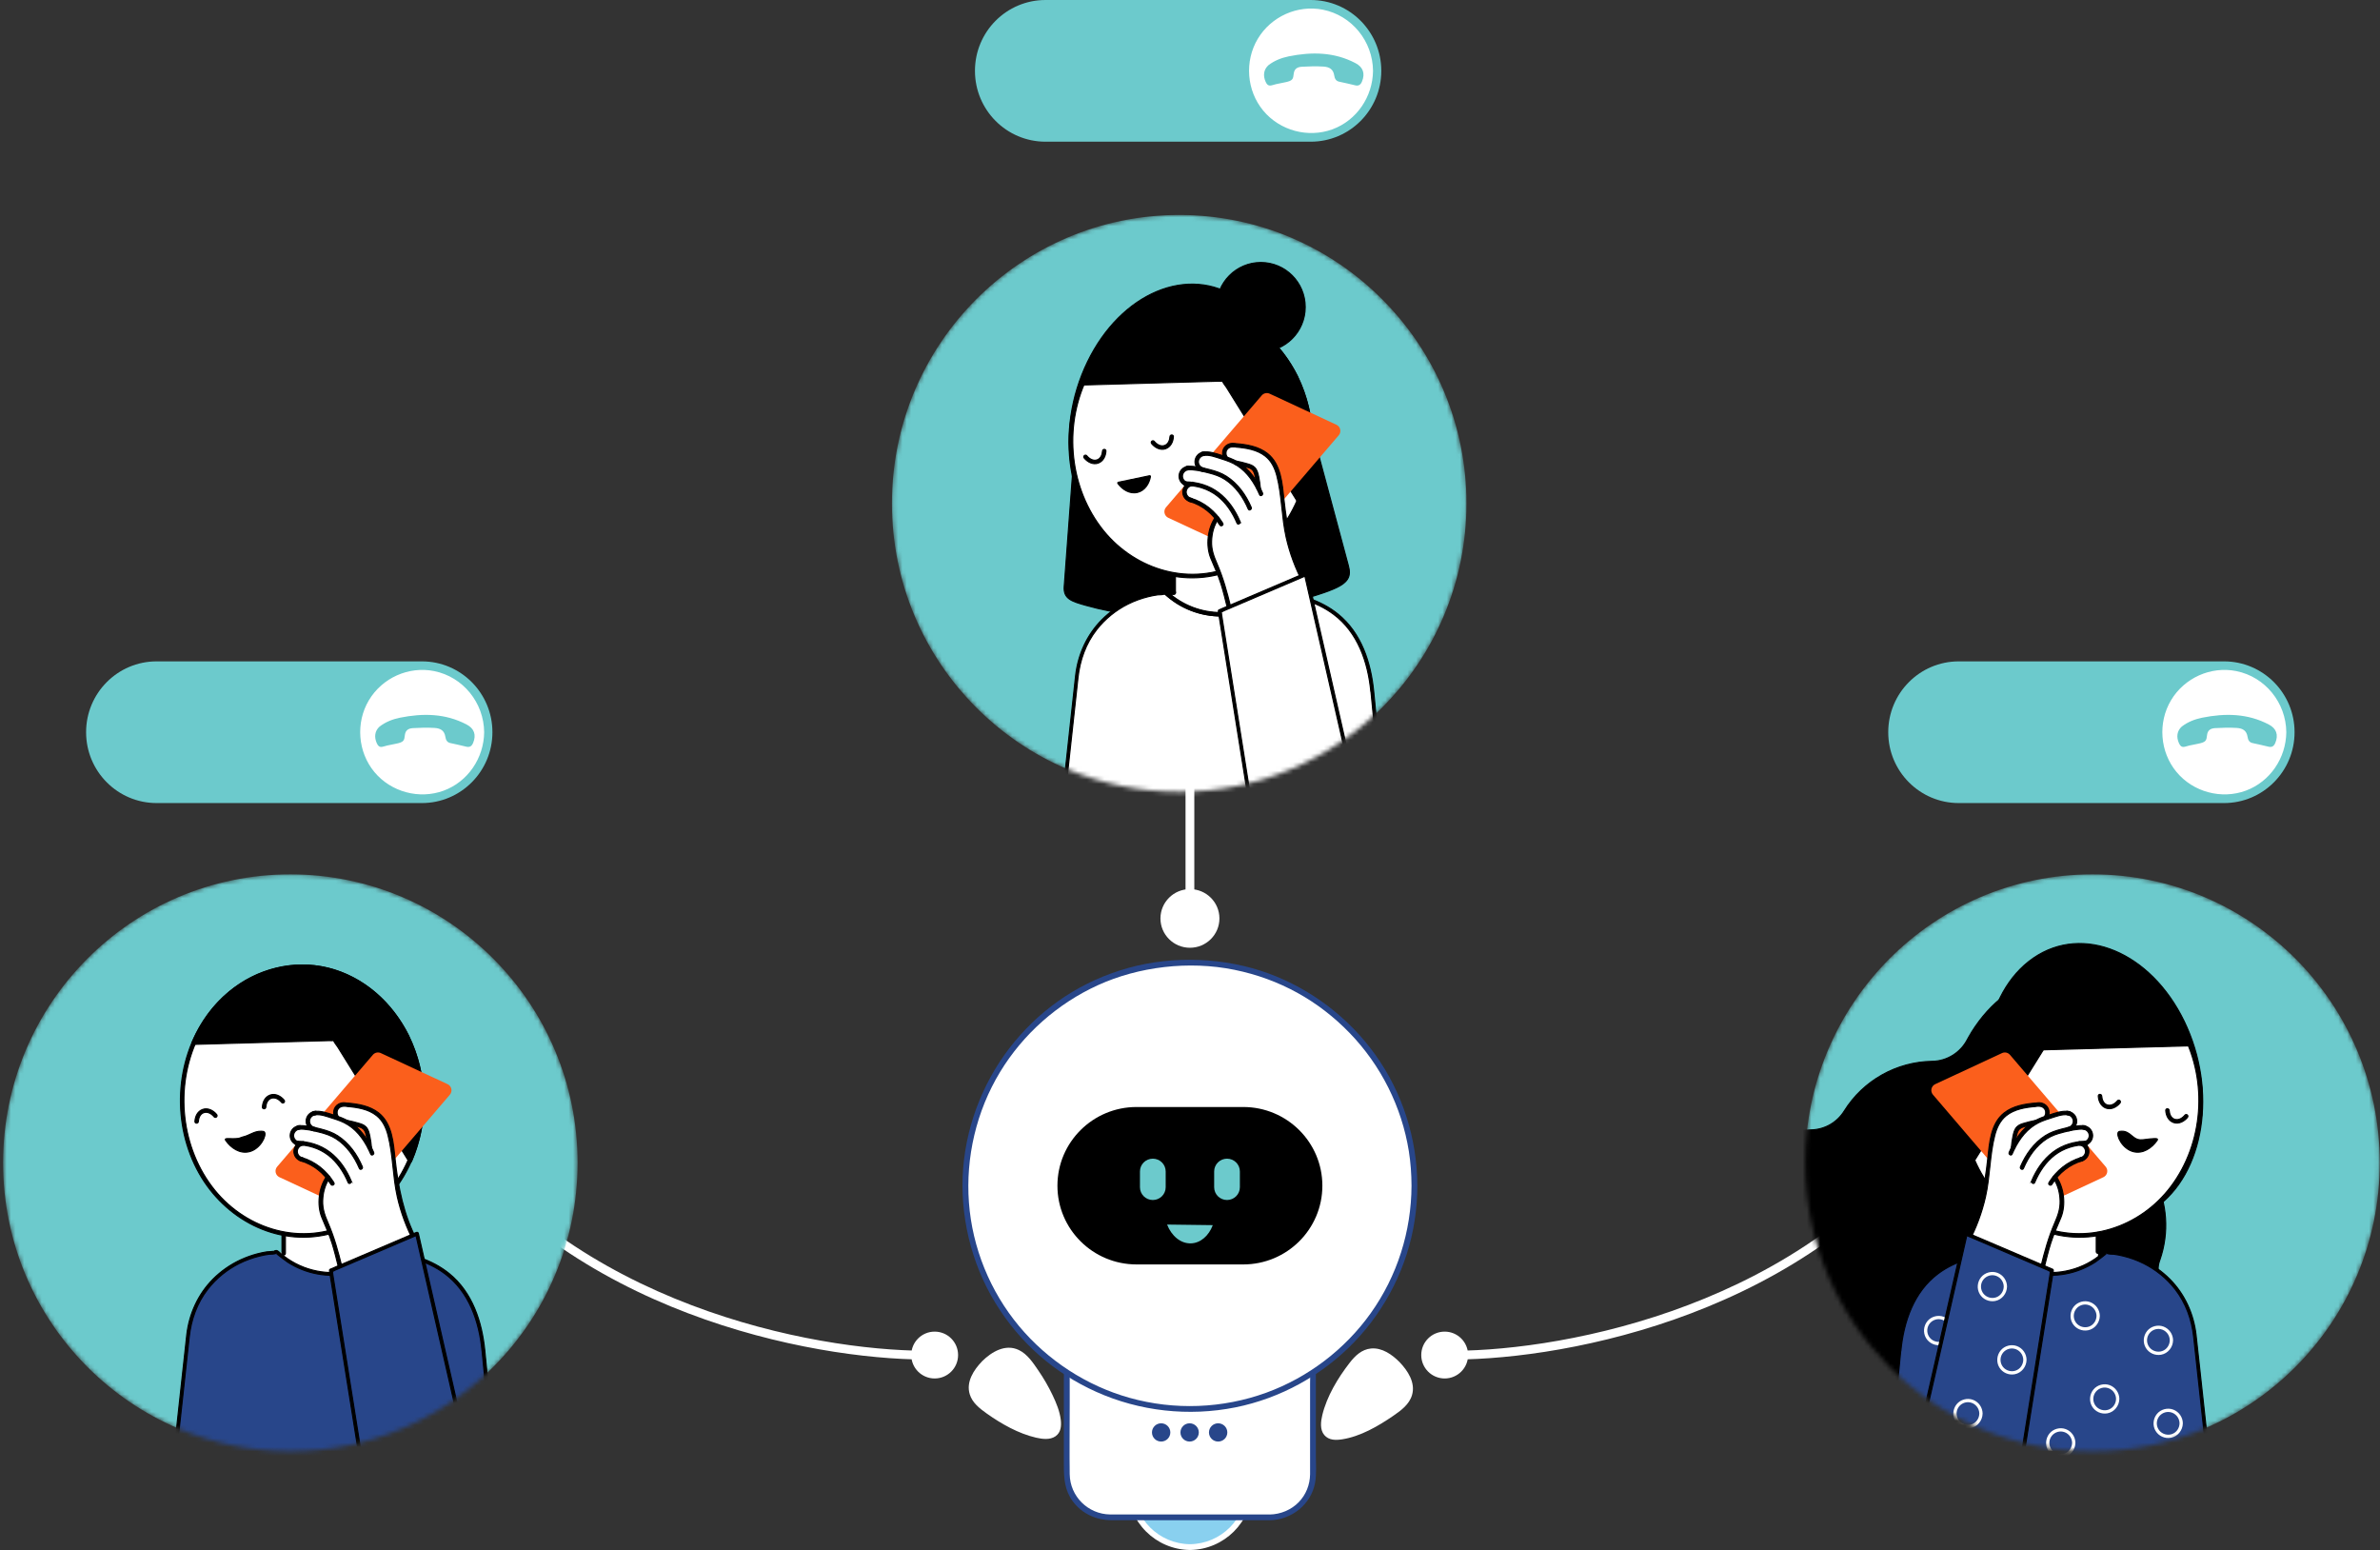<?xml version="1.0" encoding="UTF-8"?> <svg xmlns="http://www.w3.org/2000/svg" width="542" height="353" viewBox="0 0 542 353" fill="none"><rect x="0" y="0" width="542" height="353" fill="#333333" stroke="none"/> <path d="M207.519 308.557C207.519 311.503 209.907 313.891 212.852 313.891C215.798 313.891 218.186 311.503 218.186 308.557C218.186 305.612 215.798 303.224 212.852 303.224C209.907 303.224 207.519 305.612 207.519 308.557ZM212.83 307.558C201.144 307.819 181.632 305.723 161.21 298.564C140.791 291.406 119.533 279.212 104.256 259.331L102.67 260.549C118.254 280.83 139.889 293.209 160.548 300.451C181.204 307.693 200.956 309.824 212.875 309.557L212.83 307.558Z" fill="white"></path> <path d="M334.331 308.557C334.331 311.503 331.943 313.891 328.997 313.891C326.052 313.891 323.664 311.503 323.664 308.557C323.664 305.612 326.052 303.224 328.997 303.224C331.943 303.224 334.331 305.612 334.331 308.557ZM329.02 307.558C340.705 307.819 360.218 305.723 380.64 298.564C401.059 291.406 422.316 279.212 437.594 259.331L439.18 260.549C423.596 280.83 401.961 293.209 381.301 300.451C360.645 307.693 340.894 309.824 328.975 309.557L329.02 307.558Z" fill="white"></path> <path d="M270.982 105.681C273.927 105.681 276.315 103.294 276.315 100.348C276.315 97.403 273.927 95.015 270.982 95.015C268.036 95.015 265.648 97.403 265.648 100.348C265.648 103.294 268.036 105.681 270.982 105.681ZM271.982 209.209L271.982 100.348L269.982 100.348L269.982 209.209L271.982 209.209Z" fill="white"></path> <path d="M506.477 150.601H446.079C437.205 150.601 430.011 157.823 430.011 166.733C430.011 175.643 437.205 182.866 446.079 182.866H506.477C515.351 182.866 522.544 175.643 522.544 166.733C522.544 157.823 515.351 150.601 506.477 150.601Z" fill="#6CCACC"></path> <path d="M506.54 181.594C514.714 181.594 521.341 174.941 521.341 166.733C521.341 158.526 514.714 151.872 506.54 151.872C498.365 151.872 491.739 158.526 491.739 166.733C491.739 174.941 498.365 181.594 506.54 181.594Z" fill="white"></path> <path d="M520.663 166.733C520.601 172.606 516.963 178.013 511.426 180.046C505.889 182.078 499.46 180.368 495.662 175.793C491.864 171.227 491.373 164.54 494.414 159.446C497.454 154.352 503.481 151.648 509.268 152.812C515.866 154.128 520.601 160.019 520.663 166.733C520.672 167.593 522.009 167.602 522 166.733C521.938 160.287 517.952 154.45 511.925 152.176C505.898 149.902 498.738 151.809 494.628 156.841C490.517 161.872 489.92 169.115 493.263 174.701C496.607 180.287 503.143 183.188 509.482 181.988C516.722 180.61 521.938 174.074 522.009 166.742C522.018 165.874 520.681 165.874 520.672 166.742L520.663 166.733Z" fill="#6CCACC"></path> <path d="M496.874 165.435C498.167 164.432 499.763 163.779 501.484 163.43C506.709 162.382 511.836 162.427 516.695 164.987C518.434 165.901 518.897 167.369 518.166 169.141C517.872 169.867 517.426 170.234 516.606 170.028C515.393 169.723 514.163 169.464 512.941 169.195C512.201 169.034 511.943 168.452 511.845 167.816C511.622 166.348 510.739 165.838 509.339 165.757C507.699 165.659 506.067 165.704 504.426 165.802C503.463 165.865 502.768 166.25 502.625 167.315C502.456 168.586 502.509 168.998 500.441 169.383C499.835 169.5 499.603 169.544 498.604 169.759C497.534 169.992 496.821 170.556 496.232 169.267C495.581 167.843 495.751 166.438 496.857 165.444L496.874 165.435Z" fill="#6CCACC"></path> <mask id="mask0_961_441" style="mask-type:alpha" maskUnits="userSpaceOnUse" x="411" y="199" width="131" height="132"> <path d="M476.523 330.469C512.653 330.469 541.942 301.06 541.942 264.784C541.942 228.507 512.653 199.098 476.523 199.098C440.394 199.098 411.105 228.507 411.105 264.784C411.105 301.06 440.394 330.469 476.523 330.469Z" fill="#6CCACC"></path> </mask> <g mask="url(#mask0_961_441)"> <path d="M476.523 330.469C512.653 330.469 541.942 301.06 541.942 264.784C541.942 228.507 512.653 199.098 476.523 199.098C440.394 199.098 411.105 228.507 411.105 264.784C411.105 301.06 440.394 330.469 476.523 330.469Z" fill="#6CCACC"></path> <path d="M420.654 253.861C426.548 244.398 438.442 240.003 449.356 244.049C461.348 248.499 467.812 261.82 463.907 274.04C461.134 282.724 453.956 288.687 445.7 290.343C445.638 293.79 445.013 297.29 443.756 300.71C437.907 316.61 420.324 325.097 404.311 319.752C387.593 314.175 378.721 295.965 384.508 279.322C388.921 266.637 400.566 258.57 413.182 258.141C416.241 258.042 419.04 256.44 420.663 253.843L420.654 253.861Z" fill="black" stroke="black" stroke-width="0.25" stroke-miterlimit="10"></path> <path d="M445.183 280.647C444.933 277.111 445.459 273.468 446.886 269.931C451.602 258.177 464.798 252.071 476.773 256.091C489.514 260.361 496.273 274.255 491.859 286.941C491.841 286.986 491.824 287.04 491.806 287.084C491.271 288.579 491.387 290.218 492.109 291.632C495.863 299.036 496.719 307.899 493.785 316.359C488.186 332.483 470.576 341.292 454.393 336.046C437.515 330.567 428.518 312.259 434.332 295.536C436.48 289.367 440.341 284.282 445.192 280.647H445.183Z" fill="black" stroke="black" stroke-width="0.25" stroke-miterlimit="10"></path> <path d="M477.781 266.61H455.347V292.044H477.781V266.61Z" fill="white"></path> <path d="M497.405 232.545C489.773 216.807 474.401 210.37 463.069 218.158C451.736 225.947 448.731 245.016 456.364 260.755C461.134 270.594 474.357 278.785 482.292 280.155C487.053 280.979 486.447 278.06 490.7 275.142C502.033 267.353 505.037 248.284 497.405 232.545Z" fill="black" stroke="black" stroke-width="0.25" stroke-miterlimit="10"></path> <path d="M430.489 372.223L455.356 372.17H464.032L464.255 371.579L464.165 372.17H507.222L499.795 303.888C498.689 293.718 490.54 286.01 479.974 285.133C479.965 285.133 479.965 285.115 479.956 285.106C479.947 285.115 479.938 285.142 479.92 285.142C479.885 285.142 479.858 285.115 479.858 285.079H479.573C472.636 291.579 461.91 291.793 454.741 285.491L454.384 285.177H454.286C454.286 285.177 454.295 285.195 454.295 285.204C454.295 285.24 454.268 285.267 454.233 285.276C445.111 286.064 434.135 290.245 432.531 307.604C431.434 319.502 424.827 372.394 430.471 372.223H430.489Z" fill="#28468A"></path> <path d="M432.227 307.604C432.869 300.997 435.045 294.309 440.35 289.994C442.312 288.4 444.576 287.219 446.966 286.404C448.143 286.001 449.355 285.688 450.586 285.455C451.219 285.33 451.861 285.231 452.503 285.142C452.77 285.106 453.038 285.07 453.296 285.043C453.457 285.025 453.609 285.007 453.769 284.989C454.045 284.882 454.126 284.989 454.01 285.33C453.912 285.115 454.028 284.855 454.286 284.855C454.83 284.855 455.472 285.697 455.847 285.992C456.952 286.852 458.156 287.577 459.431 288.159C461.927 289.296 464.691 289.842 467.429 289.77C470.175 289.699 472.894 288.991 475.329 287.72C476.559 287.075 477.709 286.297 478.761 285.392C479.109 285.088 479.644 284.434 480.134 284.927H479.689L479.724 284.891C479.84 284.775 480.063 284.757 480.17 284.891C480.241 284.972 481.704 285.025 481.909 285.061C482.631 285.177 483.353 285.33 484.066 285.518C485.359 285.858 486.625 286.314 487.847 286.878C490.183 287.962 492.323 289.457 494.142 291.283C497.521 294.694 499.554 299.152 500.107 303.915C500.517 307.478 500.882 311.05 501.275 314.614L506.205 359.941L507.534 372.17C507.552 372.34 507.374 372.483 507.222 372.483H464.165C463.942 372.483 463.835 372.286 463.862 372.08L463.951 371.489L464.558 371.659L464.335 372.25C464.281 372.385 464.183 372.483 464.032 372.483H456.809C456.48 372.483 456.141 372.51 455.82 372.483C455.74 372.483 455.044 372.403 455.57 372.394C453.528 372.42 451.362 372.492 449.284 372.501L437.007 372.528H432.21C431.621 372.537 430.961 372.626 430.373 372.537C428.919 372.313 428.598 370.227 428.393 369.063C427.876 366.064 427.885 362.966 427.921 359.941C428.01 350.764 428.83 341.588 429.686 332.456C430.462 324.166 431.461 315.894 432.227 307.604C432.263 307.201 432.896 307.201 432.86 307.604C431.363 323.736 429.205 339.815 428.643 356.019C428.518 359.565 428.447 363.137 428.741 366.673C428.839 367.828 428.964 369.001 429.276 370.12C429.419 370.648 429.642 371.543 430.186 371.83C430.533 372.009 431.086 371.91 431.47 371.91H435.678L447.653 371.874H453.198C453.751 371.865 454.313 371.83 454.866 371.856C455.124 371.874 455.561 371.892 455.213 371.892C456.694 371.892 458.218 371.847 459.707 371.847H462.971C463.274 371.847 463.586 371.874 463.889 371.847C463.925 371.847 463.996 371.856 464.041 371.847C463.586 372 463.844 371.83 463.978 371.489C464.13 371.104 464.647 371.257 464.584 371.659L464.495 372.25L464.192 371.847H507.249L506.937 372.161L503.522 340.773L499.572 304.506C499.135 300.504 497.806 296.717 495.31 293.521C493.402 291.086 490.95 289.099 488.195 287.72C486.723 286.986 485.172 286.422 483.576 286.028C482.863 285.849 482.132 285.706 481.409 285.607C481.079 285.562 480.018 285.643 479.76 285.33H480.206L480.17 285.366C480.045 285.482 479.849 285.491 479.724 285.366C479.822 285.464 477.344 287.272 477.156 287.398C476.122 288.069 475.025 288.633 473.884 289.081C471.61 289.985 469.158 290.433 466.715 290.406C464.263 290.379 461.82 289.86 459.556 288.893C458.477 288.427 457.443 287.872 456.462 287.21C455.954 286.87 455.463 286.494 454.991 286.109C454.803 285.947 454.286 285.5 454.304 285.5L454.58 285.025V285.052C454.661 285.186 454.643 285.321 454.545 285.437C454.304 285.724 453.778 285.643 453.439 285.679C452.788 285.75 452.137 285.84 451.495 285.947C450.354 286.144 449.222 286.395 448.116 286.726C445.709 287.443 443.408 288.508 441.393 290.012C435.83 294.157 433.538 300.934 432.887 307.613C432.852 308.016 432.218 308.016 432.254 307.613L432.227 307.604Z" fill="black"></path> <path d="M432.227 307.604C432.869 300.997 435.045 294.309 440.35 289.994C442.312 288.4 444.576 287.219 446.966 286.404C448.143 286.001 449.355 285.688 450.586 285.455C451.219 285.33 451.861 285.231 452.503 285.142C452.77 285.106 453.038 285.07 453.296 285.043C453.457 285.025 453.609 285.007 453.769 284.989C454.045 284.882 454.126 284.989 454.01 285.33C453.912 285.115 454.028 284.855 454.286 284.855C454.83 284.855 455.472 285.697 455.847 285.992C456.952 286.852 458.156 287.577 459.431 288.159C461.927 289.296 464.691 289.842 467.429 289.77C470.175 289.699 472.894 288.991 475.329 287.72C476.559 287.075 477.709 286.297 478.761 285.392C479.109 285.088 479.644 284.434 480.134 284.927H479.689L479.724 284.891C479.84 284.775 480.063 284.757 480.17 284.891C480.241 284.972 481.704 285.025 481.909 285.061C482.631 285.177 483.353 285.33 484.066 285.518C485.359 285.858 486.625 286.314 487.847 286.878C490.183 287.962 492.323 289.457 494.142 291.283C497.521 294.694 499.554 299.152 500.107 303.915C500.517 307.478 500.882 311.05 501.275 314.614L506.205 359.941L507.534 372.17C507.552 372.34 507.374 372.483 507.222 372.483H464.165C463.942 372.483 463.835 372.286 463.862 372.08L463.951 371.489L464.558 371.659L464.335 372.25C464.281 372.385 464.183 372.483 464.032 372.483H456.809C456.48 372.483 456.141 372.51 455.82 372.483C455.74 372.483 455.044 372.403 455.57 372.394C453.528 372.42 451.362 372.492 449.284 372.501L437.007 372.528H432.21C431.621 372.537 430.961 372.626 430.373 372.537C428.919 372.313 428.598 370.227 428.393 369.063C427.876 366.064 427.885 362.966 427.921 359.941C428.01 350.764 428.83 341.588 429.686 332.456C430.462 324.166 431.461 315.894 432.227 307.604C432.263 307.201 432.896 307.201 432.86 307.604C431.363 323.736 429.205 339.815 428.643 356.019C428.518 359.565 428.447 363.137 428.741 366.673C428.839 367.828 428.964 369.001 429.276 370.12C429.419 370.648 429.642 371.543 430.186 371.83C430.533 372.009 431.086 371.91 431.47 371.91H435.678L447.653 371.874H453.198C453.751 371.865 454.313 371.83 454.866 371.856C455.124 371.874 455.561 371.892 455.213 371.892C456.694 371.892 458.218 371.847 459.707 371.847H462.971C463.274 371.847 463.586 371.874 463.889 371.847C463.925 371.847 463.996 371.856 464.041 371.847C463.586 372 463.844 371.83 463.978 371.489C464.13 371.104 464.647 371.257 464.584 371.659L464.495 372.25L464.192 371.847H507.249L506.937 372.161L503.522 340.773L499.572 304.506C499.135 300.504 497.806 296.717 495.31 293.521C493.402 291.086 490.95 289.099 488.195 287.72C486.723 286.986 485.172 286.422 483.576 286.028C482.863 285.849 482.132 285.706 481.409 285.607C481.079 285.562 480.018 285.643 479.76 285.33H480.206L480.17 285.366C480.045 285.482 479.849 285.491 479.724 285.366C479.822 285.464 477.344 287.272 477.156 287.398C476.122 288.069 475.025 288.633 473.884 289.081C471.61 289.985 469.158 290.433 466.715 290.406C464.263 290.379 461.82 289.86 459.556 288.893C458.477 288.427 457.443 287.872 456.462 287.21C455.954 286.87 455.463 286.494 454.991 286.109C454.803 285.947 454.286 285.5 454.304 285.5L454.58 285.025V285.052C454.661 285.186 454.643 285.321 454.545 285.437C454.304 285.724 453.778 285.643 453.439 285.679C452.788 285.75 452.137 285.84 451.495 285.947C450.354 286.144 449.222 286.395 448.116 286.726C445.709 287.443 443.408 288.508 441.393 290.012C435.83 294.157 433.538 300.934 432.887 307.613C432.852 308.016 432.218 308.016 432.254 307.613L432.227 307.604Z" stroke="black" stroke-width="0.25" stroke-miterlimit="10"></path> <g clip-path="url(#clip0_961_441)"> <path d="M481.89 318.55C481.875 319.625 481.211 320.62 480.192 320.985C479.173 321.35 477.984 321.035 477.29 320.18C476.595 319.325 476.531 318.135 477.08 317.215C477.629 316.295 478.718 315.8 479.772 316C481.001 316.235 481.875 317.305 481.895 318.55C481.9 319.03 482.65 319.035 482.645 318.55C482.625 317.155 481.77 315.915 480.467 315.42C479.163 314.925 477.614 315.335 476.735 316.415C475.856 317.495 475.711 319.05 476.431 320.26C477.15 321.47 478.559 322.08 479.927 321.83C481.496 321.545 482.615 320.12 482.64 318.55C482.645 318.065 481.895 318.065 481.89 318.55Z" fill="white"></path> </g> <path d="M501.143 251.257C501.455 234.35 489.478 220.417 474.392 220.137C459.307 219.857 446.825 233.335 446.514 250.242C446.202 267.149 458.179 281.082 473.264 281.362C488.35 281.642 500.831 268.164 501.143 251.257Z" fill="white"></path> <path d="M446.904 250.236C446.752 262.035 452.851 274.04 463.934 278.911C474.883 283.727 487.357 279.546 494.391 270.164C501.792 260.316 502.791 246.296 497.093 235.401C491.761 225.204 480.616 218.624 469.06 221.005C455.597 223.781 447.216 237.013 446.904 250.227C446.895 250.737 446.101 250.737 446.119 250.227C446.413 238.105 453.145 226.073 464.691 221.489C475.997 216.995 488.516 221.587 495.488 231.274C502.915 241.605 503.504 256.135 497.28 267.183C491.449 277.532 479.733 283.87 467.919 281.068C455.98 278.23 447.884 267.057 446.386 255.204C446.181 253.557 446.101 251.892 446.119 250.236C446.119 249.725 446.912 249.725 446.904 250.236Z" fill="black" stroke="black" stroke-width="0.25" stroke-miterlimit="10"></path> <path d="M449.899 236.073C454.652 226.413 463.889 219.94 474.392 220.128C485.056 220.325 494.169 227.353 498.484 237.424L466.43 236.529L461.366 244.676C460.688 243.772 459.77 243.038 458.673 242.581C455.214 241.149 451.192 242.966 449.677 246.646C448.17 250.325 449.748 254.461 453.207 255.894C453.537 256.028 453.867 256.135 454.206 256.216L449.231 264.22C447.403 260.012 446.413 255.258 446.511 250.245C446.609 245.106 447.822 240.289 449.899 236.073Z" fill="black" stroke="black" stroke-width="0.25" stroke-miterlimit="10"></path> <path d="M449.561 235.867C453.27 228.445 459.814 222.456 467.946 220.45C475.846 218.499 484.173 220.638 490.406 225.813C494.088 228.866 496.915 232.841 498.823 237.227C498.939 237.487 498.814 237.827 498.484 237.818L482.194 237.362L471.245 237.057L467.643 236.959C467.366 236.959 466.965 237.013 466.707 236.932C466.252 236.789 466.662 237.075 466.733 236.798C466.6 237.317 466.02 237.944 465.744 238.391L464.041 241.131L461.713 244.873C461.589 245.07 461.259 245.159 461.098 244.954C458.263 241.399 452.984 241.883 450.613 245.706C448.268 249.484 449.899 254.667 454.322 255.831C454.563 255.894 454.687 256.198 454.554 256.413L449.578 264.416C449.436 264.64 449.017 264.703 448.901 264.416C445.013 255.294 445.245 244.81 449.57 235.876C449.792 235.419 450.47 235.822 450.247 236.278C446.065 244.927 445.816 255.177 449.578 264.023H448.901L453.876 256.019L454.108 256.601C449.222 255.321 447.314 249.519 449.935 245.321C452.548 241.113 458.504 240.45 461.66 244.407L461.045 244.488C462.659 241.892 464.246 239.287 465.877 236.708C466.172 236.252 466.314 236.171 466.831 236.162C467.768 236.144 468.713 236.216 469.64 236.243L492.046 236.869L498.493 237.048L498.154 237.639C494.971 230.334 489.095 224.201 481.436 221.722C473.777 219.242 465.405 220.817 458.985 225.616C455.249 228.4 452.325 232.124 450.247 236.287C450.024 236.744 449.338 236.341 449.57 235.885L449.561 235.867Z" fill="black" stroke="black" stroke-width="0.25" stroke-miterlimit="10"></path> <path d="M456.435 246.001C455.481 245.67 454.5 245.553 453.546 245.643C450.711 245.894 448.089 247.881 447.046 250.889C446.119 253.548 446.654 256.332 448.205 258.302C442.57 261.596 437.203 265.33 431.987 269.251C425.576 274.076 419.406 279.206 413.254 284.363C407.824 288.92 402.376 293.459 396.964 298.042C393.736 300.773 390.49 303.486 387.138 306.073C382.038 298.159 380.504 288.051 383.839 278.463C388.253 265.768 399.924 257.693 412.558 257.281C415.608 257.183 418.381 255.571 419.994 252.984C424.337 246.01 431.942 241.793 440.011 241.677C443.462 241.623 446.574 239.645 448.116 236.538C448.125 236.52 448.134 236.502 448.143 236.493C448.196 236.395 448.259 236.296 448.312 236.189C448.491 235.876 448.669 235.562 448.856 235.258C448.91 235.159 448.972 235.07 449.026 234.971C449.257 234.595 449.507 234.219 449.757 233.852C449.81 233.772 449.864 233.7 449.917 233.62C450.131 233.306 450.354 232.993 450.586 232.688C450.639 232.608 450.702 232.536 450.755 232.456C451.023 232.098 451.299 231.748 451.585 231.399H451.593C451.879 231.05 452.164 230.719 452.458 230.388C452.53 230.307 452.61 230.227 452.681 230.146C452.949 229.851 453.225 229.564 453.511 229.278C453.546 229.242 453.573 229.206 453.609 229.179C453.93 228.866 454.251 228.561 454.58 228.257C454.634 228.203 454.696 228.15 454.759 228.105C455.062 227.836 455.365 227.577 455.677 227.317C455.731 227.272 455.784 227.227 455.838 227.183C456.185 226.905 456.533 226.628 456.89 226.368C456.952 226.323 457.015 226.278 457.077 226.234C457.38 226.01 457.692 225.795 458.004 225.589C458.076 225.544 458.147 225.491 458.227 225.446C458.602 225.204 458.985 224.962 459.368 224.73L459.395 224.712C459.77 224.497 460.144 224.282 460.528 224.085C460.608 224.04 460.688 224.004 460.768 223.96C461.562 223.557 462.373 223.181 463.202 222.859C463.265 222.832 463.327 222.814 463.39 222.787C463.773 222.644 464.157 222.492 464.54 222.366C464.593 222.348 464.656 222.33 464.709 222.312C465.137 222.169 465.574 222.044 466.011 221.927C466.082 221.91 466.163 221.892 466.234 221.874C466.608 221.775 466.983 221.686 467.366 221.605C467.447 221.587 467.518 221.569 467.598 221.551C468.044 221.462 468.49 221.381 468.945 221.31C468.98 221.31 469.016 221.301 469.052 221.292C469.462 221.229 469.881 221.184 470.3 221.14C470.398 221.131 470.487 221.122 470.585 221.113C471.04 221.068 471.495 221.041 471.958 221.023C472.012 221.023 472.065 221.023 472.119 221.023C472.368 221.023 472.618 221.014 472.868 221.014C472.984 221.014 473.108 221.014 473.224 221.014C473.438 221.014 473.652 221.014 473.866 221.032C473.964 221.032 474.062 221.032 474.169 221.041C474.464 221.059 474.749 221.077 475.043 221.095C475.15 221.095 475.248 221.113 475.346 221.122C475.56 221.14 475.774 221.167 475.988 221.184C476.095 221.193 476.202 221.211 476.309 221.22C476.604 221.256 476.889 221.301 477.183 221.346C477.246 221.355 477.308 221.372 477.37 221.381C477.611 221.426 477.852 221.471 478.093 221.516C478.191 221.534 478.289 221.551 478.387 221.578C478.628 221.632 478.859 221.686 479.1 221.739C479.163 221.757 479.225 221.766 479.287 221.784C479.582 221.856 479.867 221.936 480.152 222.017C480.232 222.044 480.322 222.062 480.402 222.089C480.634 222.16 480.866 222.232 481.097 222.304C481.169 222.33 481.24 222.348 481.311 222.375C481.597 222.474 481.882 222.572 482.167 222.68C482.212 222.697 482.265 222.715 482.31 222.733C482.56 222.823 482.8 222.921 483.041 223.02C483.112 223.047 483.184 223.082 483.255 223.109C483.826 223.351 484.396 223.611 484.958 223.888C485.012 223.915 485.074 223.942 485.128 223.978C485.377 224.103 485.627 224.237 485.868 224.372C485.903 224.389 485.939 224.407 485.966 224.425C486.251 224.586 486.527 224.748 486.804 224.909C486.831 224.927 486.857 224.936 486.875 224.953C487.098 225.088 487.33 225.222 487.553 225.374C487.615 225.419 487.686 225.464 487.749 225.509C488.293 225.867 488.837 226.243 489.354 226.637C489.398 226.672 489.443 226.699 489.488 226.735C489.916 227.057 490.343 227.389 490.754 227.747L491.03 227.988C491.289 228.212 491.538 228.436 491.788 228.669L491.806 228.687C492.314 229.161 492.804 229.654 493.286 230.164L493.304 230.182C495.47 232.5 497.325 235.177 498.787 238.141L464.388 239.081L459.449 248.105C458.664 247.174 457.648 246.44 456.435 246.019V246.001Z" fill="black" stroke="black" stroke-width="0.25" stroke-miterlimit="10"></path> <path d="M483.166 257.586C485.172 257.559 485.582 259.43 487.383 259.546C488.141 259.6 489.113 259.331 490.575 259.269C490.771 259.269 491.306 259.233 491.324 259.439C491.324 259.51 491.306 259.591 491.253 259.672C490.058 261.399 488.034 262.796 485.85 262.25C483.318 261.614 481.864 258.526 482.408 257.8C482.56 257.604 482.836 257.595 483.166 257.595V257.586Z" fill="black" stroke="black" stroke-width="0.25" stroke-miterlimit="10"></path> <path d="M493.99 252.868C494.035 253.673 494.4 254.604 495.239 254.873C496.148 255.168 497.031 254.595 497.592 253.906C497.726 253.745 498.011 253.763 498.145 253.906C498.306 254.067 498.279 254.3 498.145 254.461C497.396 255.365 496.148 256.037 494.971 255.607C493.821 255.186 493.268 254.022 493.206 252.859C493.179 252.348 493.964 252.348 493.99 252.859V252.868Z" fill="black" stroke="black" stroke-width="0.25" stroke-miterlimit="10"></path> <path d="M478.628 249.591C478.672 250.397 479.038 251.328 479.876 251.596C480.785 251.892 481.668 251.319 482.23 250.629C482.363 250.468 482.649 250.486 482.782 250.629C482.943 250.791 482.916 251.023 482.782 251.185C482.034 252.089 480.785 252.76 479.608 252.33C478.458 251.91 477.905 250.746 477.843 249.582C477.816 249.072 478.601 249.072 478.628 249.582V249.591Z" fill="black" stroke="black" stroke-width="0.25" stroke-miterlimit="10"></path> <path d="M459.003 248.096C457.746 245.956 454.973 245.33 452.913 246.699C452.485 246.977 452.093 246.296 452.512 246.019C453.707 245.222 455.222 244.962 456.613 245.33C457.897 245.679 459.012 246.547 459.681 247.702C459.939 248.141 459.261 248.544 459.003 248.105V248.096Z" fill="black" stroke="black" stroke-width="0.25" stroke-miterlimit="10"></path> <path d="M455.436 246.01C454.286 246.86 453.626 248.4 453.831 249.824C453.858 250.039 453.778 250.245 453.555 250.307C453.368 250.361 453.1 250.245 453.074 250.03C452.815 248.221 453.564 246.404 455.035 245.321C455.205 245.195 455.472 245.294 455.57 245.464C455.686 245.661 455.597 245.876 455.427 246.001L455.436 246.01Z" fill="black" stroke="black" stroke-width="0.25" stroke-miterlimit="10"></path> <path d="M478.164 280.997V285.016C478.164 285.527 477.379 285.527 477.379 285.016V280.997C477.379 280.486 478.164 280.486 478.164 280.997Z" fill="black" stroke="black" stroke-width="0.25" stroke-miterlimit="10"></path> <path d="M440.707 246.878L455.927 239.797C456.542 239.51 457.282 239.672 457.728 240.191L479.528 265.67C480.188 266.44 479.929 267.63 479.011 268.06L463.791 275.142C463.176 275.428 462.436 275.267 461.99 274.748L440.19 249.269C439.53 248.499 439.788 247.308 440.707 246.878Z" fill="#FB5F1C"></path> <path d="M444.077 302.98C444.062 304.055 443.398 305.05 442.379 305.415C441.36 305.78 440.171 305.465 439.477 304.61C438.782 303.755 438.717 302.565 439.267 301.645C439.816 300.725 440.905 300.23 441.959 300.43C443.188 300.665 444.062 301.735 444.082 302.98C444.087 303.46 444.836 303.465 444.831 302.98C444.811 301.585 443.957 300.345 442.653 299.85C441.35 299.355 439.801 299.765 438.922 300.845C438.043 301.925 437.898 303.48 438.617 304.69C439.337 305.9 440.745 306.51 442.114 306.26C443.682 305.975 444.801 304.55 444.826 302.98C444.831 302.495 444.082 302.495 444.077 302.98Z" fill="white"></path> <path d="M463.764 290.576L469.578 276.467L469.622 276.359C470.38 273.691 469.801 270.325 467.857 267.89C467.839 267.863 467.812 267.836 467.794 267.809C467.812 267.836 467.839 267.863 467.857 267.89C469.39 265.983 471.423 264.551 473.804 263.826C474.062 263.763 474.321 263.655 474.544 263.476C475.337 262.841 475.471 261.686 474.847 260.889C474.553 260.522 474.08 260.262 473.634 260.182C469.756 260.612 466.796 262.715 464.691 265.867C467.028 262.339 470.442 260.092 475.008 260.065L476.176 259.197C476.506 258.499 475.899 257.174 475.159 256.968L472.458 256.655L472.663 255.088C472.431 253.933 470.469 253.557 469.31 253.754L466.314 254.157L465.414 251.946C465.414 251.946 463.408 251.426 463.399 251.426C463.185 251.444 462.98 251.471 462.774 251.498C462.641 251.516 462.516 251.534 462.382 251.552C462.311 251.561 462.231 251.569 462.159 251.587C461.99 251.614 461.82 251.641 461.66 251.668H461.598C460.661 251.856 459.823 252.089 459.074 252.375C459.547 252.205 460.064 252.062 460.626 251.937C459.886 252.107 459.217 252.313 458.62 252.554C457.077 253.226 455.954 254.148 455.196 255.267C455.178 255.294 455.169 255.312 455.151 255.339C455.053 255.482 454.964 255.634 454.875 255.786C454.786 255.947 454.696 256.117 454.616 256.288C454.536 256.467 454.456 256.646 454.384 256.834C454.349 256.914 454.322 256.995 454.295 257.075C454.259 257.174 454.224 257.281 454.188 257.38C454.144 257.505 454.108 257.63 454.072 257.756C454.054 257.809 454.046 257.854 454.028 257.908C452.485 263.244 453.519 271.552 448.526 281.57C448.384 281.874 448.223 282.169 448.072 282.474L456.551 287.559L463.764 290.567V290.576ZM463.648 255.464C461.366 256.78 459.689 258.794 458.441 261.328C458.548 260.101 458.727 258.857 459.03 257.792C459.244 257.04 459.823 256.449 460.572 256.243C461.25 256.055 462.623 255.652 463.657 255.464H463.648ZM460.652 251.946C460.902 251.892 461.152 251.838 461.419 251.793C461.152 251.838 460.902 251.892 460.652 251.946ZM464.255 266.538C464.397 266.305 464.54 266.082 464.683 265.858C464.531 266.082 464.388 266.305 464.255 266.538Z" fill="white"></path> <path d="M462.667 268.893C463.746 266.359 465.316 264.023 467.518 262.348C469.72 260.683 472.395 259.904 475.132 259.877C475.641 259.877 475.641 260.665 475.132 260.665C472.529 260.692 470.006 261.435 467.919 263.029C465.833 264.631 464.37 266.887 463.354 269.287C463.158 269.752 462.48 269.349 462.676 268.884L462.667 268.893Z" fill="black" stroke="black" stroke-width="0.25" stroke-miterlimit="10"></path> <path d="M466.6 269.305C468.285 266.565 470.862 264.479 473.955 263.575C474.446 263.432 474.651 264.193 474.16 264.336C471.263 265.177 468.855 267.138 467.277 269.698C467.01 270.128 466.332 269.734 466.6 269.296V269.305Z" fill="black" stroke="black" stroke-width="0.25" stroke-miterlimit="10"></path> <path d="M473.697 259.976C474.268 260.048 474.794 260.289 475.168 260.737C475.498 261.122 475.685 261.596 475.712 262.107C475.765 263.19 474.99 264.175 473.947 264.399C473.741 264.443 473.519 264.336 473.465 264.121C473.412 263.924 473.527 263.682 473.741 263.638C474.473 263.476 474.954 262.859 474.936 262.16C474.918 261.507 474.401 260.862 473.706 260.773C473.492 260.746 473.313 260.612 473.313 260.379C473.313 260.191 473.492 259.958 473.706 259.985L473.697 259.976Z" fill="black" stroke="black" stroke-width="0.25" stroke-miterlimit="10"></path> <path d="M460.126 265.67C461.33 262.859 463.158 260.28 465.753 258.615C466.938 257.854 468.196 257.442 469.542 257.093C471.218 256.655 472.966 256.243 474.704 256.332C475.213 256.359 475.213 257.147 474.704 257.12C473.028 257.031 471.361 257.433 469.747 257.854C468.463 258.185 467.268 258.57 466.145 259.296C463.657 260.889 461.945 263.378 460.795 266.073C460.599 266.538 459.921 266.135 460.117 265.67H460.126Z" fill="black" stroke="black" stroke-width="0.25" stroke-miterlimit="10"></path> <path d="M457.55 262.402C458.744 259.6 460.528 256.923 463.185 255.339C464.299 254.676 465.539 254.246 466.769 253.861C468.24 253.396 469.685 252.859 471.245 253.109C471.744 253.19 471.53 253.951 471.04 253.87C469.604 253.638 468.196 254.246 466.84 254.667C465.654 255.034 464.469 255.455 463.408 256.126C460.956 257.675 459.342 260.182 458.218 262.805C458.022 263.271 457.345 262.868 457.541 262.402H457.55Z" fill="black" stroke="black" stroke-width="0.25" stroke-miterlimit="10"></path> <path d="M458.04 261.355C458.12 260.468 458.227 259.591 458.414 258.723C458.575 257.962 458.744 257.192 459.297 256.61C459.796 256.091 460.43 255.92 461.089 255.732C461.874 255.509 462.659 255.294 463.452 255.151C463.951 255.061 464.157 255.822 463.657 255.911C462.926 256.037 462.213 256.234 461.499 256.431C460.938 256.592 460.331 256.69 459.903 257.102C459.413 257.577 459.297 258.275 459.163 258.92C458.994 259.716 458.887 260.531 458.816 261.346C458.771 261.847 457.986 261.856 458.031 261.346L458.04 261.355Z" fill="black" stroke="black" stroke-width="0.25" stroke-miterlimit="10"></path> <path d="M447.688 282.42C450.764 276.565 451.968 270.361 452.672 263.852C453.065 260.245 453.332 255.858 456.408 253.423C458.423 251.829 461.08 251.382 463.568 251.176C464.076 251.131 464.067 251.928 463.568 251.963C461.268 252.151 458.753 252.554 456.89 254.04C455.481 255.159 454.732 256.789 454.286 258.499C453.109 263.065 453.207 267.899 452.164 272.519C451.353 276.109 450.069 279.555 448.366 282.814C448.125 283.262 447.447 282.868 447.688 282.411V282.42Z" fill="black" stroke="black" stroke-width="0.25" stroke-miterlimit="10"></path> <path d="M464.772 288.445C465.61 285.043 466.519 281.713 467.919 278.49C468.659 276.78 469.203 275.321 469.15 273.423C469.096 271.623 468.641 269.788 467.598 268.302C467.304 267.881 467.99 267.487 468.276 267.899C470.059 270.45 470.514 274.399 469.319 277.281C468.517 279.215 467.652 281.086 467.019 283.092C466.439 284.927 465.993 286.798 465.53 288.66C465.405 289.152 464.647 288.947 464.772 288.454V288.445Z" fill="black" stroke="black" stroke-width="0.25" stroke-miterlimit="10"></path> <path d="M474.544 256.359C475.115 256.431 475.641 256.672 476.015 257.12C476.345 257.505 476.532 257.98 476.559 258.49C476.612 259.573 475.837 260.558 474.794 260.782C474.589 260.826 474.366 260.719 474.312 260.504C474.259 260.307 474.375 260.066 474.589 260.021C475.32 259.86 475.801 259.242 475.783 258.544C475.765 257.89 475.248 257.245 474.553 257.156C474.339 257.129 474.161 256.995 474.161 256.762C474.161 256.574 474.339 256.341 474.553 256.368L474.544 256.359Z" fill="black" stroke="black" stroke-width="0.25" stroke-miterlimit="10"></path> <path d="M470.915 253.082C471.486 253.154 472.012 253.396 472.386 253.843C472.716 254.228 472.903 254.703 472.93 255.213C472.984 256.296 472.208 257.281 471.165 257.505C470.96 257.55 470.737 257.442 470.683 257.228C470.63 257.031 470.746 256.789 470.96 256.744C471.691 256.583 472.172 255.965 472.154 255.267C472.137 254.613 471.619 253.969 470.924 253.879C470.71 253.852 470.532 253.718 470.532 253.485C470.532 253.297 470.71 253.065 470.924 253.091L470.915 253.082Z" fill="black" stroke="black" stroke-width="0.25" stroke-miterlimit="10"></path> <path d="M465.619 254.184C465.735 253.996 465.77 253.915 465.824 253.709C465.833 253.664 465.842 253.629 465.851 253.584C465.851 253.557 465.859 253.539 465.859 253.512C465.859 253.557 465.859 253.557 465.859 253.512C465.859 253.432 465.868 253.351 465.859 253.262C465.859 253.226 465.859 253.19 465.859 253.154C465.859 253.109 465.859 253.109 465.859 253.154C465.859 253.127 465.86 253.109 465.851 253.082C465.833 253.002 465.815 252.93 465.788 252.85C465.779 252.814 465.761 252.787 465.752 252.751C465.788 252.841 465.726 252.706 465.726 252.698C465.69 252.626 465.646 252.563 465.601 252.501C465.592 252.483 465.574 252.465 465.565 252.447C465.592 252.483 465.592 252.483 465.574 252.465C465.547 252.438 465.521 252.402 465.494 252.375C465.44 252.322 465.378 252.268 465.325 252.214C465.396 252.268 465.28 252.187 465.271 252.178C465.244 252.16 465.218 252.142 465.182 252.125C465.111 252.08 465.039 252.044 464.968 252.017C465.048 252.053 464.914 251.999 464.897 251.99C464.861 251.981 464.825 251.972 464.79 251.963C464.745 251.954 464.691 251.937 464.647 251.928C464.629 251.928 464.54 251.91 464.602 251.919C464.513 251.91 464.424 251.901 464.335 251.901C464.281 251.901 464.228 251.901 464.174 251.901C464.148 251.901 464.121 251.901 464.094 251.901C464.13 251.901 464.13 251.901 464.076 251.901C463.862 251.937 463.648 251.847 463.595 251.623C463.541 251.435 463.657 251.167 463.871 251.14C464.602 251.023 465.307 251.176 465.877 251.659C466.368 252.071 466.662 252.724 466.644 253.369C466.635 253.799 466.501 254.211 466.279 254.569C466.172 254.757 465.922 254.819 465.744 254.712C465.565 254.604 465.494 254.354 465.601 254.175L465.619 254.184Z" fill="black" stroke="black" stroke-width="0.25" stroke-miterlimit="10"></path> <path d="M429.989 355.518C439.53 362.107 452.646 358.624 457.942 348.087L467.313 289.296L447.688 280.916L435.473 334.479" fill="#28468A"></path> <path d="M430.15 355.249C435.535 358.893 442.419 359.573 448.375 356.897C451.335 355.563 453.938 353.468 455.882 350.854C456.622 349.851 457.478 348.777 457.719 347.532C458.851 341.668 459.6 335.706 460.545 329.806L464.816 302.984L466.394 293.083L466.849 290.209C466.885 289.994 466.876 289.681 466.965 289.475C466.992 289.421 466.965 289.34 466.992 289.287C467.09 289.09 467.019 289.573 467.135 289.573C466.903 289.573 466.528 289.314 466.323 289.224L464.424 288.418L458.771 286.001L448.188 281.48L447.519 281.194L447.982 281.006L443.863 299.072L437.283 327.899L435.767 334.56C435.678 334.954 435.072 334.793 435.161 334.39L439.28 316.324L445.86 287.496L447.376 280.835C447.43 280.612 447.661 280.567 447.84 280.647L467.464 289.027C467.598 289.09 467.634 289.26 467.607 289.385L462.774 319.69L459.556 339.896L458.548 346.225C458.307 347.72 458.156 348.481 457.318 349.833C451.504 359.188 438.932 361.964 429.82 355.787C429.481 355.563 429.802 355.008 430.141 355.24L430.15 355.249Z" fill="black" stroke="black" stroke-width="0.25" stroke-miterlimit="10"></path> <path d="M496.348 324.111C496.333 325.186 495.669 326.181 494.65 326.546C493.631 326.911 492.442 326.596 491.748 325.741C491.054 324.886 490.989 323.696 491.538 322.776C492.088 321.856 493.176 321.361 494.23 321.561C495.459 321.796 496.333 322.866 496.353 324.111C496.358 324.591 497.108 324.596 497.103 324.111C497.083 322.716 496.229 321.476 494.925 320.981C493.621 320.486 492.073 320.896 491.193 321.976C490.314 323.056 490.169 324.611 490.889 325.821C491.608 327.031 493.017 327.641 494.385 327.391C495.954 327.106 497.073 325.681 497.098 324.111C497.103 323.626 496.353 323.626 496.348 324.111Z" fill="white"></path> <path d="M471.881 328.559C471.866 329.634 471.202 330.629 470.183 330.994C469.164 331.359 467.975 331.044 467.28 330.189C466.586 329.334 466.521 328.144 467.071 327.225C467.62 326.305 468.709 325.81 469.763 326.01C470.992 326.245 471.866 327.315 471.886 328.559C471.891 329.039 472.64 329.044 472.635 328.559C472.615 327.165 471.761 325.925 470.457 325.43C469.154 324.935 467.605 325.345 466.726 326.425C465.847 327.505 465.702 329.059 466.421 330.269C467.141 331.479 468.549 332.089 469.918 331.839C471.486 331.554 472.605 330.129 472.63 328.559C472.635 328.074 471.886 328.074 471.881 328.559Z" fill="white"></path> <path d="M450.75 321.887C450.735 322.961 450.071 323.956 449.052 324.321C448.033 324.686 446.844 324.371 446.15 323.516C445.455 322.661 445.39 321.472 445.94 320.552C446.489 319.632 447.578 319.137 448.632 319.337C449.861 319.572 450.735 320.642 450.755 321.887C450.76 322.366 451.509 322.371 451.504 321.887C451.484 320.492 450.63 319.252 449.326 318.757C448.023 318.262 446.474 318.672 445.595 319.752C444.716 320.832 444.571 322.386 445.29 323.596C446.01 324.806 447.418 325.416 448.787 325.166C450.355 324.881 451.474 323.456 451.499 321.887C451.504 321.402 450.755 321.402 450.75 321.887Z" fill="white"></path> </g> <path d="M477.442 299.643C477.427 300.718 476.762 301.713 475.743 302.078C474.724 302.443 473.536 302.128 472.841 301.273C472.147 300.418 472.082 299.228 472.631 298.309C473.181 297.389 474.27 296.894 475.324 297.094C476.553 297.329 477.427 298.399 477.447 299.643C477.452 300.123 478.201 300.128 478.196 299.643C478.176 298.249 477.322 297.009 476.018 296.514C474.714 296.019 473.166 296.429 472.287 297.509C471.408 298.589 471.263 300.143 471.982 301.353C472.701 302.563 474.11 303.173 475.479 302.923C477.047 302.638 478.166 301.213 478.191 299.643C478.196 299.158 477.447 299.158 477.442 299.643Z" fill="white"></path> <path d="M494.124 305.204C494.109 306.279 493.445 307.274 492.426 307.639C491.407 308.004 490.218 307.689 489.524 306.834C488.829 305.979 488.764 304.789 489.314 303.869C489.863 302.949 490.952 302.454 492.006 302.654C493.235 302.889 494.109 303.959 494.129 305.204C494.134 305.684 494.883 305.689 494.878 305.204C494.858 303.809 494.004 302.569 492.701 302.074C491.397 301.579 489.848 301.989 488.969 303.069C488.09 304.149 487.945 305.704 488.664 306.914C489.384 308.124 490.792 308.734 492.161 308.484C493.73 308.199 494.848 306.774 494.873 305.204C494.878 304.719 494.129 304.719 494.124 305.204Z" fill="white"></path> <path d="M456.311 292.97C456.296 294.045 455.631 295.04 454.612 295.405C453.593 295.77 452.405 295.455 451.71 294.6C451.016 293.745 450.951 292.556 451.5 291.636C452.05 290.716 453.139 290.221 454.193 290.421C455.422 290.656 456.296 291.726 456.316 292.97C456.321 293.45 457.07 293.455 457.065 292.97C457.045 291.576 456.191 290.336 454.887 289.841C453.583 289.346 452.035 289.756 451.156 290.836C450.277 291.916 450.132 293.47 450.851 294.68C451.57 295.89 452.979 296.5 454.348 296.25C455.916 295.965 457.035 294.54 457.06 292.97C457.065 292.486 456.316 292.486 456.311 292.97Z" fill="white"></path> <path d="M460.759 309.653C460.744 310.728 460.08 311.723 459.061 312.088C458.042 312.453 456.853 312.138 456.159 311.283C455.465 310.428 455.4 309.238 455.949 308.318C456.499 307.398 457.588 306.903 458.642 307.103C459.87 307.338 460.744 308.408 460.764 309.653C460.769 310.133 461.519 310.138 461.514 309.653C461.494 308.258 460.64 307.018 459.336 306.523C458.032 306.028 456.484 306.438 455.604 307.518C454.725 308.598 454.58 310.153 455.3 311.363C456.019 312.573 457.428 313.183 458.796 312.933C460.365 312.648 461.484 311.223 461.509 309.653C461.514 309.168 460.764 309.168 460.759 309.653Z" fill="white"></path> <path d="M96.073 150.601H35.675C26.801 150.601 19.608 157.823 19.608 166.733C19.608 175.643 26.801 182.866 35.675 182.866H96.073C104.947 182.866 112.14 175.643 112.14 166.733C112.14 157.823 104.947 150.601 96.073 150.601Z" fill="#6CCACC"></path> <path d="M96.127 181.594C104.301 181.594 110.928 174.941 110.928 166.733C110.928 158.526 104.301 151.872 96.127 151.872C87.952 151.872 81.326 158.526 81.326 166.733C81.326 174.941 87.952 181.594 96.127 181.594Z" fill="white"></path> <path d="M110.259 166.733C110.197 172.606 106.559 178.013 101.022 180.046C95.485 182.078 89.056 180.368 85.258 175.793C81.46 171.218 80.969 164.54 84.01 159.446C87.05 154.352 93.077 151.648 98.864 152.812C105.462 154.128 110.197 160.019 110.259 166.733C110.268 167.593 111.605 167.602 111.596 166.733C111.534 160.287 107.548 154.45 101.521 152.176C95.494 149.902 88.334 151.809 84.224 156.841C80.113 161.872 79.516 169.115 82.859 174.701C86.203 180.287 92.739 183.188 99.078 181.988C106.318 180.61 111.534 174.074 111.605 166.742C111.614 165.874 110.277 165.874 110.268 166.742L110.259 166.733Z" fill="#6CCACC"></path> <path d="M86.462 165.435C87.754 164.432 89.35 163.779 91.071 163.43C96.296 162.382 101.423 162.427 106.282 164.987C108.021 165.901 108.485 167.369 107.753 169.141C107.459 169.867 107.013 170.234 106.193 170.028C104.981 169.723 103.75 169.464 102.529 169.195C101.789 169.034 101.53 168.452 101.432 167.816C101.209 166.348 100.326 165.838 98.926 165.757C97.286 165.659 95.654 165.704 94.013 165.802C93.051 165.865 92.355 166.25 92.213 167.315C92.043 168.586 92.097 168.998 90.028 169.383C89.422 169.5 89.19 169.544 88.191 169.759C87.121 169.992 86.408 170.556 85.82 169.267C85.169 167.843 85.338 166.438 86.444 165.444L86.462 165.435Z" fill="#6CCACC"></path> <mask id="mask1_961_441" style="mask-type:alpha" maskUnits="userSpaceOnUse" x="0" y="199" width="132" height="132"> <path d="M66.119 330.469C102.249 330.469 131.538 301.06 131.538 264.784C131.538 228.507 102.249 199.098 66.119 199.098C29.99 199.098 0.701 228.507 0.701 264.784C0.701 301.06 29.99 330.469 66.119 330.469Z" fill="#6CCACC"></path> </mask> <g mask="url(#mask1_961_441)"> <path d="M66.119 330.469C102.249 330.469 131.538 301.06 131.538 264.784C131.538 228.507 102.249 199.098 66.119 199.098C29.99 199.098 0.701 228.507 0.701 264.784C0.701 301.06 29.99 330.469 66.119 330.469Z" fill="#6CCACC"></path> <path d="M87.295 265.715H64.862V291.149H87.295V265.715Z" fill="white"></path> <path d="M85.994 285.231H63.56V310.666H85.994V285.231Z" fill="white"></path> <path d="M110.103 307.604C108.498 290.236 97.522 286.055 88.401 285.276C88.365 285.276 88.339 285.24 88.339 285.204C88.339 285.195 88.339 285.186 88.347 285.177H88.249L87.893 285.491C80.724 291.793 69.989 291.579 63.061 285.079H62.776C62.776 285.079 62.749 285.133 62.713 285.133C62.696 285.133 62.696 285.115 62.678 285.097C62.669 285.097 62.678 285.124 62.66 285.124C52.094 285.992 43.945 293.709 42.839 303.879L35.412 372.161H78.468L78.379 371.57L78.602 372.161H87.278L112.145 372.215C117.789 372.385 111.191 319.493 110.085 307.595L110.103 307.604Z" fill="#28468A"></path> <path d="M110.415 307.604C109.773 300.997 107.598 294.309 102.293 289.994C100.331 288.4 98.066 287.219 95.677 286.404C94.5 286.001 93.287 285.688 92.057 285.455C91.424 285.33 90.782 285.231 90.14 285.142C89.872 285.106 89.605 285.07 89.346 285.043C89.186 285.025 89.034 285.007 88.874 284.989C88.597 284.882 88.517 284.989 88.633 285.33C88.731 285.115 88.615 284.855 88.356 284.855C87.813 284.855 87.171 285.697 86.796 285.992C85.691 286.852 84.487 287.577 83.212 288.159C80.715 289.296 77.951 289.842 75.214 289.77C72.468 289.699 69.748 288.991 67.314 287.72C66.084 287.075 64.933 286.297 63.881 285.392C63.534 285.088 62.999 284.434 62.508 284.927H62.954L62.918 284.891C62.803 284.775 62.58 284.757 62.473 284.891C62.401 284.972 60.939 285.025 60.734 285.061C60.012 285.177 59.289 285.33 58.576 285.518C57.283 285.858 56.017 286.314 54.796 286.878C52.46 287.962 50.32 289.457 48.501 291.283C45.122 294.694 43.089 299.152 42.536 303.915C42.126 307.478 41.76 311.05 41.368 314.614L36.437 359.941L35.109 372.17C35.091 372.34 35.269 372.483 35.421 372.483H78.477C78.7 372.483 78.807 372.286 78.78 372.08L78.691 371.489L78.085 371.659L78.308 372.25C78.361 372.385 78.459 372.483 78.611 372.483H85.833C86.163 372.483 86.502 372.51 86.823 372.483C86.903 372.483 87.599 372.403 87.073 372.394C89.114 372.42 91.281 372.492 93.359 372.501L105.636 372.528H110.433C111.022 372.537 111.681 372.626 112.27 372.537C113.723 372.313 114.044 370.227 114.249 369.063C114.766 366.064 114.757 362.966 114.722 359.941C114.633 350.764 113.812 341.588 112.956 332.456C112.181 324.166 111.182 315.894 110.415 307.604C110.38 307.201 109.747 307.201 109.782 307.604C111.28 323.736 113.438 339.815 114 356.019C114.124 359.565 114.196 363.137 113.901 366.673C113.803 367.828 113.679 369.001 113.367 370.12C113.224 370.648 113.001 371.543 112.457 371.83C112.109 372.009 111.557 371.91 111.173 371.91H106.965L94.99 371.874H89.444C88.891 371.865 88.33 371.83 87.777 371.856C87.518 371.874 87.081 371.892 87.429 371.892C85.949 371.892 84.424 371.847 82.935 371.847H79.672C79.369 371.847 79.057 371.874 78.754 371.847C78.718 371.847 78.647 371.856 78.602 371.847C79.057 372 78.798 371.83 78.665 371.489C78.513 371.104 77.996 371.257 78.058 371.659L78.147 372.25L78.451 371.847H35.412L35.724 372.161L39.139 340.773L43.089 304.506C43.526 300.504 44.854 296.717 47.351 293.521C49.259 291.086 51.711 289.099 54.466 287.72C55.937 286.986 57.488 286.422 59.084 286.028C59.798 285.849 60.529 285.706 61.251 285.607C61.581 285.562 62.642 285.643 62.901 285.33H62.455L62.49 285.366C62.615 285.482 62.811 285.491 62.936 285.366C62.838 285.464 65.317 287.272 65.504 287.398C66.538 288.069 67.635 288.633 68.776 289.081C71.05 289.985 73.502 290.433 75.945 290.406C78.388 290.379 80.84 289.86 83.105 288.893C84.184 288.427 85.218 287.872 86.199 287.21C86.707 286.87 87.197 286.494 87.67 286.109C87.857 285.947 88.374 285.5 88.356 285.5L88.08 285.025V285.052C88 285.186 88.018 285.321 88.116 285.437C88.356 285.724 88.882 285.643 89.221 285.679C89.872 285.75 90.523 285.84 91.165 285.947C92.306 286.144 93.439 286.395 94.544 286.726C96.952 287.443 99.252 288.508 101.267 290.012C106.831 294.157 109.122 300.934 109.773 307.613C109.809 308.016 110.442 308.016 110.406 307.613L110.415 307.604Z" fill="black"></path> <path d="M110.415 307.604C109.773 300.997 107.598 294.309 102.293 289.994C100.331 288.4 98.066 287.219 95.677 286.404C94.5 286.001 93.287 285.688 92.057 285.455C91.424 285.33 90.782 285.231 90.14 285.142C89.872 285.106 89.605 285.07 89.346 285.043C89.186 285.025 89.034 285.007 88.874 284.989C88.597 284.882 88.517 284.989 88.633 285.33C88.731 285.115 88.615 284.855 88.356 284.855C87.813 284.855 87.171 285.697 86.796 285.992C85.691 286.852 84.487 287.577 83.212 288.159C80.715 289.296 77.951 289.842 75.214 289.77C72.468 289.699 69.748 288.991 67.314 287.72C66.084 287.075 64.933 286.297 63.881 285.392C63.534 285.088 62.999 284.434 62.508 284.927H62.954L62.918 284.891C62.803 284.775 62.58 284.757 62.473 284.891C62.401 284.972 60.939 285.025 60.734 285.061C60.012 285.177 59.289 285.33 58.576 285.518C57.283 285.858 56.017 286.314 54.796 286.878C52.46 287.962 50.32 289.457 48.501 291.283C45.122 294.694 43.089 299.152 42.536 303.915C42.126 307.478 41.76 311.05 41.368 314.614L36.437 359.941L35.109 372.17C35.091 372.34 35.269 372.483 35.421 372.483H78.477C78.7 372.483 78.807 372.286 78.78 372.08L78.691 371.489L78.085 371.659L78.308 372.25C78.361 372.385 78.459 372.483 78.611 372.483H85.833C86.163 372.483 86.502 372.51 86.823 372.483C86.903 372.483 87.599 372.403 87.073 372.394C89.114 372.42 91.281 372.492 93.359 372.501L105.636 372.528H110.433C111.022 372.537 111.681 372.626 112.27 372.537C113.723 372.313 114.044 370.227 114.249 369.063C114.766 366.064 114.757 362.966 114.722 359.941C114.633 350.764 113.812 341.588 112.956 332.456C112.181 324.166 111.182 315.894 110.415 307.604C110.38 307.201 109.747 307.201 109.782 307.604C111.28 323.736 113.438 339.815 114 356.019C114.124 359.565 114.196 363.137 113.901 366.673C113.803 367.828 113.679 369.001 113.367 370.12C113.224 370.648 113.001 371.543 112.457 371.83C112.109 372.009 111.557 371.91 111.173 371.91H106.965L94.99 371.874H89.444C88.891 371.865 88.33 371.83 87.777 371.856C87.518 371.874 87.081 371.892 87.429 371.892C85.949 371.892 84.424 371.847 82.935 371.847H79.672C79.369 371.847 79.057 371.874 78.754 371.847C78.718 371.847 78.647 371.856 78.602 371.847C79.057 372 78.798 371.83 78.665 371.489C78.513 371.104 77.996 371.257 78.058 371.659L78.147 372.25L78.451 371.847H35.412L35.724 372.161L39.139 340.773L43.089 304.506C43.526 300.504 44.854 296.717 47.351 293.521C49.259 291.086 51.711 289.099 54.466 287.72C55.937 286.986 57.488 286.422 59.084 286.028C59.798 285.849 60.529 285.706 61.251 285.607C61.581 285.562 62.642 285.643 62.901 285.33H62.455L62.49 285.366C62.615 285.482 62.811 285.491 62.936 285.366C62.838 285.464 65.317 287.272 65.504 287.398C66.538 288.069 67.635 288.633 68.776 289.081C71.05 289.985 73.502 290.433 75.945 290.406C78.388 290.379 80.84 289.86 83.105 288.893C84.184 288.427 85.218 287.872 86.199 287.21C86.707 286.87 87.197 286.494 87.67 286.109C87.857 285.947 88.374 285.5 88.356 285.5L88.08 285.025V285.052C88 285.186 88.018 285.321 88.116 285.437C88.356 285.724 88.882 285.643 89.221 285.679C89.872 285.75 90.523 285.84 91.165 285.947C92.306 286.144 93.439 286.395 94.544 286.726C96.952 287.443 99.252 288.508 101.267 290.012C106.831 294.157 109.122 300.934 109.773 307.613C109.809 308.016 110.442 308.016 110.406 307.613L110.415 307.604Z" stroke="black" stroke-width="0.25" stroke-miterlimit="10"></path> <path d="M69.374 281.361C84.46 281.081 96.436 267.148 96.125 250.241C95.813 233.334 83.331 219.856 68.246 220.136C53.16 220.416 41.184 234.349 41.495 251.256C41.807 268.163 54.289 281.641 69.374 281.361Z" fill="white"></path> <path d="M95.73 250.236C95.882 262.035 89.783 274.04 78.7 278.911C67.751 283.727 55.277 279.546 48.242 270.164C40.842 260.316 39.843 246.296 45.541 235.401C50.873 225.204 62.018 218.624 73.573 221.005C87.037 223.781 95.418 237.013 95.73 250.227C95.739 250.737 96.533 250.737 96.515 250.227C96.221 238.105 89.489 226.073 77.942 221.489C66.636 216.995 54.118 221.587 47.146 231.274C39.718 241.605 39.13 256.135 45.353 267.183C51.185 277.532 62.901 283.87 74.715 281.068C86.653 278.23 94.749 267.057 96.247 255.204C96.452 253.557 96.533 251.892 96.515 250.236C96.515 249.725 95.721 249.725 95.73 250.236Z" fill="black" stroke="black" stroke-width="0.25" stroke-miterlimit="10"></path> <path d="M92.743 236.073C87.991 226.413 78.754 219.94 68.25 220.128C57.587 220.325 48.474 227.353 44.159 237.424L76.213 236.529L81.277 244.676C81.955 243.772 82.873 243.038 83.97 242.581C87.429 241.149 91.45 242.966 92.966 246.646C94.473 250.325 92.895 254.461 89.435 255.894C89.105 256.028 88.775 256.135 88.437 256.216L93.412 264.22C95.24 260.012 96.23 255.258 96.131 250.245C96.033 245.106 94.821 240.289 92.743 236.073Z" fill="black" stroke="black" stroke-width="0.25" stroke-miterlimit="10"></path> <path d="M93.082 235.867C89.373 228.445 82.828 222.456 74.697 220.45C66.797 218.499 58.469 220.638 52.237 225.813C48.554 228.866 45.728 232.841 43.82 237.227C43.704 237.487 43.829 237.827 44.159 237.818L60.449 237.362L71.398 237.057L75 236.959C75.276 236.959 75.677 237.013 75.936 236.932C76.391 236.789 75.981 237.075 75.909 236.798C76.043 237.317 76.623 237.944 76.899 238.391L78.602 241.131L80.929 244.873C81.054 245.07 81.384 245.159 81.544 244.954C84.38 241.399 89.658 241.883 92.03 245.706C94.375 249.484 92.743 254.667 88.321 255.831C88.08 255.894 87.955 256.198 88.089 256.413L93.064 264.416C93.207 264.64 93.626 264.703 93.742 264.416C97.629 255.294 97.397 244.81 93.073 235.876C92.85 235.419 92.173 235.822 92.395 236.278C96.577 244.927 96.827 255.177 93.064 264.023H93.742L88.767 256.019L88.535 256.601C93.421 255.321 95.329 249.519 92.708 245.321C90.086 241.122 84.139 240.45 80.983 244.407L81.598 244.488C79.984 241.892 78.397 239.287 76.765 236.708C76.471 236.252 76.328 236.171 75.811 236.162C74.875 236.144 73.93 236.216 73.003 236.243L50.596 236.869L44.15 237.048L44.489 237.639C47.672 230.334 53.547 224.201 61.206 221.722C68.865 219.242 77.238 220.817 83.658 225.616C87.394 228.4 90.318 232.124 92.395 236.287C92.618 236.744 93.305 236.341 93.073 235.885L93.082 235.867Z" fill="black" stroke="black" stroke-width="0.25" stroke-miterlimit="10"></path> <path d="M59.477 257.586C57.818 257.568 56.874 258.553 55.269 258.902C54.6 259.045 54.903 259.376 52.067 259.269C51.871 259.269 51.336 259.233 51.318 259.439C51.318 259.51 51.336 259.591 51.39 259.672C52.584 261.399 54.608 262.796 56.793 262.25C59.325 261.614 60.779 258.517 60.235 257.801C60.083 257.604 59.789 257.595 59.477 257.595V257.586Z" fill="black" stroke="black" stroke-width="0.25" stroke-miterlimit="10"></path> <path d="M45.175 255.365C45.22 254.56 45.585 253.629 46.423 253.36C47.333 253.065 48.215 253.638 48.777 254.327C48.911 254.488 49.196 254.47 49.33 254.327C49.49 254.166 49.464 253.933 49.33 253.772C48.581 252.868 47.333 252.196 46.156 252.626C44.979 253.056 44.453 254.211 44.391 255.374C44.364 255.885 45.148 255.885 45.175 255.374V255.365Z" fill="black" stroke="black" stroke-width="0.25" stroke-miterlimit="10"></path> <path d="M60.538 252.089C60.582 251.283 60.948 250.352 61.786 250.083C62.696 249.788 63.578 250.361 64.14 251.05C64.274 251.211 64.559 251.193 64.693 251.05C64.853 250.889 64.826 250.656 64.693 250.495C63.944 249.591 62.696 248.92 61.519 249.349C60.342 249.779 59.816 250.934 59.753 252.098C59.726 252.608 60.511 252.608 60.538 252.098V252.089Z" fill="black" stroke="black" stroke-width="0.25" stroke-miterlimit="10"></path> <path d="M83.64 248.096C84.897 245.956 87.67 245.33 89.73 246.699C90.157 246.977 90.55 246.296 90.131 246.019C88.936 245.222 87.42 244.962 86.029 245.33C84.745 245.679 83.631 246.547 82.962 247.702C82.704 248.141 83.381 248.544 83.64 248.105V248.096Z" fill="black" stroke="black" stroke-width="0.25" stroke-miterlimit="10"></path> <path d="M87.197 246.01C88.347 246.86 89.007 248.4 88.802 249.824C88.775 250.039 88.856 250.245 89.079 250.307C89.266 250.361 89.533 250.245 89.56 250.03C89.819 248.221 89.07 246.404 87.599 245.321C87.429 245.195 87.162 245.294 87.064 245.464C86.948 245.661 87.037 245.876 87.206 246.001L87.197 246.01Z" fill="black" stroke="black" stroke-width="0.25" stroke-miterlimit="10"></path> <path d="M87.117 273.53V285.16C87.117 285.67 87.902 285.67 87.902 285.16V273.53C87.902 273.02 87.117 273.02 87.117 273.53Z" fill="black" stroke="black" stroke-width="0.25" stroke-miterlimit="10"></path> <path d="M64.214 281.383V285.402C64.214 285.913 64.998 285.913 64.998 285.402V281.383C64.998 280.872 64.214 280.872 64.214 281.383Z" fill="black" stroke="black" stroke-width="0.25" stroke-miterlimit="10"></path> <path d="M101.936 246.878L86.716 239.797C86.101 239.51 85.361 239.672 84.915 240.191L63.115 265.67C62.455 266.44 62.713 267.63 63.632 268.06L78.852 275.142C79.467 275.428 80.207 275.267 80.653 274.748L102.453 249.269C103.113 248.499 102.854 247.308 101.936 246.878Z" fill="#FB5F1C"></path> <path d="M86.092 287.559L94.571 282.474C94.411 282.169 94.259 281.865 94.116 281.57C89.132 271.552 90.157 263.244 88.615 257.908C88.597 257.854 88.588 257.809 88.57 257.756C88.535 257.63 88.49 257.505 88.454 257.38C88.419 257.272 88.383 257.174 88.347 257.075C88.321 256.995 88.285 256.914 88.258 256.834C88.187 256.646 88.107 256.467 88.026 256.288C87.946 256.117 87.857 255.947 87.768 255.786C87.679 255.634 87.59 255.491 87.492 255.339C87.474 255.312 87.465 255.294 87.447 255.267C86.68 254.157 85.566 253.235 84.023 252.554C83.426 252.313 82.766 252.107 82.017 251.937C82.579 252.062 83.096 252.205 83.568 252.375C82.82 252.089 81.981 251.856 81.045 251.677H80.983C80.822 251.632 80.653 251.605 80.483 251.578C80.412 251.57 80.341 251.561 80.26 251.543C80.136 251.525 80.002 251.507 79.868 251.489C79.663 251.462 79.458 251.444 79.244 251.417C79.235 251.417 77.238 251.937 77.229 251.937L76.328 254.148L73.333 253.745C72.174 253.548 70.221 253.924 69.98 255.079L70.185 256.646L67.484 256.959C66.743 257.165 66.128 258.49 66.467 259.188L67.635 260.057C72.209 260.083 75.615 262.322 77.951 265.858C75.856 262.707 72.887 260.603 69.008 260.173C68.571 260.254 68.09 260.513 67.796 260.88C67.162 261.677 67.296 262.841 68.099 263.467C68.322 263.647 68.58 263.763 68.839 263.817C71.21 264.533 73.243 265.965 74.786 267.881C74.804 267.854 74.831 267.827 74.848 267.801C74.831 267.827 74.804 267.854 74.786 267.881C72.842 270.316 72.263 273.682 73.02 276.35L73.065 276.458L78.879 290.567L86.092 287.559ZM82.07 256.243C82.82 256.449 83.399 257.04 83.613 257.792C83.916 258.866 84.094 260.101 84.201 261.328C82.944 258.794 81.268 256.78 78.994 255.464C80.02 255.652 81.402 256.055 82.079 256.243H82.07ZM81.215 251.793C81.482 251.838 81.732 251.892 81.981 251.946C81.732 251.892 81.482 251.838 81.215 251.793ZM77.951 265.858C78.103 266.082 78.245 266.305 78.379 266.538C78.237 266.305 78.094 266.082 77.951 265.858Z" fill="white"></path> <path d="M79.975 268.893C78.896 266.359 77.327 264.023 75.125 262.348C72.922 260.683 70.248 259.904 67.51 259.877C67.002 259.877 67.002 260.665 67.51 260.665C70.114 260.692 72.637 261.435 74.724 263.029C76.81 264.631 78.272 266.887 79.289 269.287C79.485 269.752 80.162 269.349 79.966 268.884L79.975 268.893Z" fill="black" stroke="black" stroke-width="0.25" stroke-miterlimit="10"></path> <path d="M76.043 269.305C74.358 266.565 71.781 264.479 68.687 263.575C68.197 263.432 67.992 264.193 68.482 264.336C71.38 265.177 73.787 267.138 75.365 269.698C75.633 270.128 76.311 269.734 76.043 269.296V269.305Z" fill="black" stroke="black" stroke-width="0.25" stroke-miterlimit="10"></path> <path d="M68.946 259.976C68.375 260.048 67.849 260.289 67.475 260.737C67.145 261.122 66.957 261.596 66.931 262.107C66.877 263.19 67.653 264.175 68.696 264.399C68.901 264.443 69.124 264.336 69.178 264.121C69.231 263.924 69.115 263.682 68.901 263.638C68.17 263.476 67.689 262.859 67.706 262.16C67.724 261.507 68.241 260.862 68.937 260.773C69.151 260.746 69.329 260.612 69.329 260.379C69.329 260.191 69.151 259.958 68.937 259.985L68.946 259.976Z" fill="black" stroke="black" stroke-width="0.25" stroke-miterlimit="10"></path> <path d="M82.516 265.67C81.313 262.859 79.485 260.28 76.89 258.615C75.704 257.854 74.447 257.442 73.101 257.093C71.424 256.655 69.677 256.243 67.938 256.332C67.43 256.359 67.43 257.147 67.938 257.12C69.615 257.031 71.282 257.433 72.896 257.854C74.18 258.185 75.374 258.57 76.498 259.296C78.986 260.889 80.697 263.378 81.848 266.073C82.044 266.538 82.721 266.135 82.525 265.67H82.516Z" fill="black" stroke="black" stroke-width="0.25" stroke-miterlimit="10"></path> <path d="M85.093 262.402C83.898 259.6 82.115 256.923 79.458 255.339C78.344 254.676 77.104 254.246 75.874 253.861C74.403 253.396 72.958 252.859 71.398 253.109C70.898 253.19 71.112 253.951 71.603 253.87C73.038 253.638 74.447 254.246 75.802 254.667C76.988 255.034 78.174 255.455 79.235 256.126C81.687 257.675 83.301 260.182 84.424 262.805C84.621 263.271 85.298 262.868 85.102 262.402H85.093Z" fill="black" stroke="black" stroke-width="0.25" stroke-miterlimit="10"></path> <path d="M84.603 261.355C84.522 260.468 84.415 259.591 84.228 258.723C84.068 257.962 83.898 257.192 83.346 256.61C82.846 256.091 82.213 255.92 81.553 255.732C80.769 255.509 79.984 255.294 79.191 255.151C78.691 255.061 78.486 255.822 78.986 255.911C79.717 256.037 80.43 256.234 81.143 256.431C81.705 256.592 82.311 256.69 82.739 257.102C83.23 257.577 83.346 258.275 83.479 258.92C83.649 259.716 83.756 260.531 83.827 261.346C83.872 261.847 84.656 261.856 84.612 261.346L84.603 261.355Z" fill="black" stroke="black" stroke-width="0.25" stroke-miterlimit="10"></path> <path d="M94.954 282.42C91.878 276.565 90.675 270.361 89.97 263.852C89.578 260.245 89.311 255.858 86.234 253.423C84.219 251.829 81.562 251.382 79.075 251.176C78.566 251.131 78.575 251.928 79.075 251.963C81.375 252.151 83.889 252.554 85.753 254.04C87.162 255.159 87.911 256.789 88.356 258.499C89.533 263.065 89.435 267.899 90.478 272.519C91.29 276.109 92.574 279.555 94.277 282.814C94.518 283.262 95.195 282.868 94.954 282.411V282.42Z" fill="black" stroke="black" stroke-width="0.25" stroke-miterlimit="10"></path> <path d="M77.862 288.445C77.024 285.043 76.115 281.713 74.715 278.49C73.975 276.78 73.431 275.321 73.484 273.423C73.538 271.623 73.992 269.788 75.036 268.302C75.33 267.881 74.643 267.487 74.358 267.899C72.575 270.45 72.12 274.399 73.315 277.281C74.117 279.215 74.982 281.086 75.615 283.092C76.195 284.927 76.641 286.798 77.104 288.66C77.229 289.152 77.987 288.947 77.862 288.454V288.445Z" fill="black" stroke="black" stroke-width="0.25" stroke-miterlimit="10"></path> <path d="M68.099 256.359C67.528 256.431 67.002 256.672 66.628 257.12C66.298 257.505 66.11 257.98 66.084 258.49C66.03 259.573 66.806 260.558 67.849 260.782C68.054 260.826 68.277 260.719 68.331 260.504C68.384 260.307 68.268 260.066 68.054 260.021C67.323 259.86 66.842 259.242 66.859 258.544C66.877 257.89 67.394 257.245 68.09 257.156C68.304 257.129 68.482 256.995 68.482 256.762C68.482 256.574 68.304 256.341 68.09 256.368L68.099 256.359Z" fill="black" stroke="black" stroke-width="0.25" stroke-miterlimit="10"></path> <path d="M71.728 253.082C71.157 253.154 70.631 253.396 70.257 253.843C69.927 254.228 69.739 254.703 69.713 255.213C69.659 256.296 70.435 257.281 71.478 257.505C71.683 257.55 71.906 257.442 71.96 257.228C72.013 257.031 71.897 256.789 71.683 256.744C70.952 256.583 70.471 255.965 70.488 255.267C70.506 254.613 71.023 253.969 71.719 253.879C71.933 253.852 72.111 253.718 72.111 253.485C72.111 253.297 71.933 253.065 71.719 253.091L71.728 253.082Z" fill="black" stroke="black" stroke-width="0.25" stroke-miterlimit="10"></path> <path d="M77.015 254.184C76.899 253.996 76.863 253.915 76.81 253.709C76.801 253.664 76.792 253.629 76.783 253.584C76.783 253.557 76.774 253.539 76.774 253.512C76.774 253.557 76.774 253.557 76.774 253.512C76.774 253.432 76.765 253.351 76.774 253.262C76.774 253.226 76.774 253.19 76.774 253.154C76.774 253.109 76.774 253.109 76.774 253.154C76.774 253.127 76.774 253.109 76.783 253.082C76.801 253.002 76.819 252.93 76.846 252.85C76.855 252.814 76.872 252.787 76.881 252.751C76.846 252.841 76.908 252.706 76.908 252.698C76.944 252.626 76.988 252.563 77.033 252.501C77.042 252.483 77.06 252.465 77.069 252.447C77.042 252.483 77.042 252.483 77.06 252.465C77.086 252.438 77.113 252.402 77.14 252.375C77.193 252.322 77.256 252.268 77.309 252.214C77.238 252.268 77.354 252.187 77.363 252.178C77.389 252.16 77.416 252.142 77.452 252.125C77.523 252.08 77.594 252.044 77.666 252.017C77.586 252.053 77.719 251.999 77.737 251.99C77.773 251.981 77.808 251.972 77.844 251.963C77.889 251.954 77.942 251.937 77.987 251.928C78.005 251.928 78.094 251.91 78.031 251.919C78.121 251.91 78.21 251.901 78.299 251.901C78.352 251.901 78.406 251.901 78.459 251.901C78.486 251.901 78.513 251.901 78.54 251.901C78.504 251.901 78.504 251.901 78.558 251.901C78.772 251.937 78.986 251.847 79.039 251.623C79.093 251.435 78.977 251.167 78.763 251.14C78.031 251.023 77.327 251.176 76.756 251.659C76.266 252.071 75.972 252.724 75.99 253.369C75.999 253.799 76.132 254.211 76.355 254.569C76.462 254.757 76.712 254.819 76.89 254.712C77.069 254.604 77.14 254.354 77.033 254.175L77.015 254.184Z" fill="black" stroke="black" stroke-width="0.25" stroke-miterlimit="10"></path> <path d="M112.644 355.518C103.104 362.107 89.988 358.624 84.692 348.087L75.321 289.296L94.946 280.916L107.161 334.479" fill="#28468A"></path> <path d="M112.493 355.249C107.107 358.893 100.224 359.573 94.268 356.897C91.308 355.563 88.704 353.468 86.76 350.854C86.02 349.851 85.164 348.777 84.924 347.532C83.791 341.668 83.042 335.706 82.097 329.806L77.826 302.984L76.248 293.083L75.793 290.209C75.758 289.994 75.767 289.681 75.678 289.475C75.651 289.421 75.678 289.34 75.651 289.287C75.553 289.09 75.624 289.573 75.508 289.573C75.74 289.573 76.114 289.314 76.32 289.224L78.219 288.418L83.872 286.001L94.455 281.48L95.124 281.194L94.66 281.006L98.779 299.072L105.36 327.899L106.875 334.56C106.965 334.954 107.571 334.793 107.482 334.39L103.362 316.324L96.782 287.496L95.266 280.836C95.213 280.612 94.981 280.567 94.803 280.648L75.178 289.027C75.044 289.09 75.009 289.26 75.036 289.385L79.868 319.69L83.087 339.896L84.094 346.225C84.335 347.72 84.487 348.481 85.325 349.833C91.138 359.189 103.71 361.964 112.823 355.787C113.161 355.563 112.84 355.008 112.502 355.24L112.493 355.249Z" fill="black" stroke="black" stroke-width="0.25" stroke-miterlimit="10"></path> </g> <path d="M298.495 0H238.096C229.223 0 222.029 7.223 222.029 16.133C222.029 25.042 229.223 32.265 238.096 32.265H298.495C307.368 32.265 314.562 25.042 314.562 16.133C314.562 7.223 307.368 0 298.495 0Z" fill="#6CCACC"></path> <path d="M298.548 30.994C306.723 30.994 313.349 24.34 313.349 16.133C313.349 7.925 306.723 1.271 298.548 1.271C290.374 1.271 283.747 7.925 283.747 16.133C283.747 24.34 290.374 30.994 298.548 30.994Z" fill="white"></path> <path d="M312.681 16.133C312.618 22.005 308.98 27.413 303.443 29.445C297.906 31.477 291.478 29.767 287.679 25.193C283.881 20.618 283.391 13.939 286.431 8.845C289.472 3.751 295.499 1.047 301.286 2.211C307.884 3.527 312.618 9.418 312.681 16.133C312.689 16.992 314.027 17.001 314.018 16.133C313.956 9.687 309.97 3.85 303.943 1.576C297.915 -0.698 290.756 1.209 286.645 6.24C282.535 11.271 281.937 18.514 285.281 24.1C288.607 29.66 295.16 32.587 301.5 31.388C308.74 30.009 313.956 23.474 314.027 16.142C314.036 15.273 312.698 15.273 312.689 16.142L312.681 16.133Z" fill="#6CCACC"></path> <path d="M288.883 14.834C290.176 13.832 291.772 13.178 293.493 12.829C298.718 11.782 303.845 11.826 308.704 14.387C310.443 15.3 310.906 16.768 310.175 18.541C309.881 19.266 309.435 19.633 308.615 19.427C307.402 19.123 306.172 18.863 304.95 18.595C304.21 18.433 303.952 17.851 303.853 17.216C303.631 15.748 302.748 15.237 301.348 15.157C299.707 15.058 298.076 15.103 296.435 15.201C295.472 15.264 294.777 15.649 294.634 16.715C294.465 17.986 294.518 18.398 292.45 18.782C291.843 18.899 291.611 18.944 290.613 19.159C289.543 19.391 288.83 19.955 288.241 18.666C287.59 17.243 287.76 15.837 288.865 14.843L288.883 14.834Z" fill="#6CCACC"></path> <mask id="mask2_961_441" style="mask-type:alpha" maskUnits="userSpaceOnUse" x="203" y="48" width="131" height="133"> <path d="M268.541 180.318C304.671 180.318 333.959 150.909 333.959 114.633C333.959 78.356 304.671 48.947 268.541 48.947C232.411 48.947 203.122 78.356 203.122 114.633C203.122 150.909 232.411 180.318 268.541 180.318Z" fill="#6CCACC"></path> </mask> <g mask="url(#mask2_961_441)"> <path d="M268.541 180.318C304.671 180.318 333.959 150.909 333.959 114.633C333.959 78.356 304.671 48.947 268.541 48.947C232.411 48.947 203.122 78.356 203.122 114.633C203.122 150.909 232.411 180.318 268.541 180.318Z" fill="#6CCACC"></path> <path d="M302.815 134.48C302.815 134.48 274.452 145.483 247.338 137.864C244.102 136.951 242.14 136.387 242.354 133.549L245.198 95.089C245.68 88.598 251.056 83.585 257.538 83.585H285.437C291.028 83.585 295.932 87.354 297.385 92.77L307.059 128.778C307.692 131.114 307.362 132.77 302.824 134.463L302.815 134.48Z" fill="black" stroke="black" stroke-width="0.25" stroke-miterlimit="10"></path> <path d="M289.717 115.564H267.284V140.998H289.717V115.564Z" fill="white"></path> <path d="M287.773 134.695H265.34V160.13H287.773V134.695Z" fill="white"></path> <path d="M247.659 82.394C255.291 66.656 270.663 60.219 281.996 68.007C293.328 75.796 296.333 94.865 288.701 110.604C283.93 120.443 270.708 128.634 262.772 130.004C258.011 130.828 258.617 127.909 254.364 124.991C243.032 117.202 240.027 98.133 247.659 82.394Z" fill="black" stroke="black" stroke-width="0.25" stroke-miterlimit="10"></path> <path d="M312.525 157.453C310.92 140.085 299.944 135.904 290.823 135.125C290.787 135.125 290.76 135.089 290.76 135.053C290.76 135.044 290.76 135.035 290.769 135.027H290.671L290.314 135.34C283.146 141.642 272.411 141.428 265.483 134.928H265.197C265.197 134.928 265.171 134.982 265.135 134.982C265.117 134.982 265.117 134.964 265.099 134.946C265.09 134.946 265.099 134.973 265.081 134.973C254.516 135.841 246.366 143.558 245.261 153.728L237.833 222.01H280.89L280.801 221.419L281.024 222.01H289.699L314.567 222.064C320.211 222.234 313.612 169.342 312.507 157.444L312.525 157.453Z" fill="white"></path> <path d="M312.837 157.453C312.195 150.846 310.019 144.158 304.714 139.843C302.752 138.249 300.488 137.068 298.098 136.253C296.921 135.85 295.709 135.537 294.478 135.304C293.845 135.179 293.203 135.08 292.561 134.991C292.294 134.955 292.026 134.919 291.768 134.892C291.607 134.874 291.456 134.856 291.295 134.839C291.019 134.731 290.938 134.839 291.054 135.179C291.152 134.964 291.037 134.704 290.778 134.704C290.234 134.704 289.592 135.546 289.218 135.841C288.112 136.701 286.908 137.426 285.633 138.008C283.137 139.145 280.373 139.691 277.635 139.619C274.889 139.548 272.17 138.84 269.736 137.569C268.505 136.924 267.355 136.146 266.303 135.241C265.955 134.937 265.42 134.283 264.93 134.776H265.376L265.34 134.74C265.224 134.624 265.001 134.606 264.894 134.74C264.823 134.821 263.361 134.874 263.155 134.91C262.433 135.027 261.711 135.179 260.998 135.367C259.705 135.707 258.439 136.163 257.217 136.728C254.881 137.811 252.741 139.306 250.922 141.132C247.543 144.543 245.51 149.002 244.957 153.764C244.547 157.327 244.182 160.899 243.789 164.463L238.859 209.79L237.53 222.019C237.512 222.189 237.691 222.332 237.842 222.332H280.899C281.122 222.332 281.229 222.135 281.202 221.929L281.113 221.338L280.507 221.508L280.729 222.099C280.783 222.234 280.881 222.332 281.033 222.332H288.255C288.585 222.332 288.923 222.359 289.244 222.332C289.325 222.332 290.02 222.252 289.494 222.243C291.536 222.269 293.703 222.341 295.78 222.35L308.058 222.377H312.855C313.443 222.386 314.103 222.475 314.691 222.386C316.145 222.162 316.466 220.076 316.671 218.912C317.188 215.913 317.179 212.816 317.143 209.79C317.054 200.613 316.234 191.437 315.378 182.305C314.602 174.015 313.604 165.743 312.837 157.453C312.801 157.05 312.168 157.05 312.204 157.453C313.702 173.585 315.859 189.664 316.421 205.868C316.546 209.414 316.617 212.986 316.323 216.522C316.225 217.677 316.1 218.85 315.788 219.969C315.645 220.497 315.423 221.392 314.879 221.679C314.531 221.858 313.978 221.759 313.595 221.759H309.386L297.412 221.723H291.866C291.313 221.714 290.751 221.679 290.198 221.705C289.94 221.723 289.503 221.741 289.851 221.741C288.371 221.741 286.846 221.696 285.357 221.696H282.094C281.79 221.696 281.478 221.723 281.175 221.696C281.14 221.696 281.068 221.705 281.024 221.696C281.478 221.849 281.22 221.679 281.086 221.338C280.934 220.953 280.417 221.106 280.48 221.508L280.569 222.099L280.872 221.696H237.816L238.128 222.01L241.543 190.622L245.492 154.355C245.929 150.353 247.258 146.566 249.754 143.37C251.662 140.935 254.114 138.948 256.87 137.569C258.341 136.835 259.892 136.271 261.488 135.877C262.201 135.698 262.933 135.555 263.655 135.456C263.985 135.411 265.046 135.492 265.304 135.179H264.858L264.894 135.215C265.019 135.331 265.215 135.34 265.34 135.215C265.242 135.313 267.721 137.121 267.908 137.247C268.942 137.918 270.039 138.482 271.18 138.93C273.454 139.834 275.906 140.282 278.349 140.255C280.792 140.228 283.244 139.709 285.509 138.742C286.587 138.276 287.622 137.721 288.602 137.059C289.111 136.719 289.601 136.343 290.074 135.958C290.261 135.796 290.778 135.349 290.76 135.349L290.484 134.874V134.901C290.404 135.035 290.421 135.17 290.519 135.286C290.76 135.573 291.286 135.492 291.625 135.528C292.276 135.599 292.927 135.689 293.569 135.796C294.71 135.993 295.842 136.244 296.948 136.575C299.355 137.292 301.656 138.357 303.671 139.861C309.235 144.006 311.526 150.783 312.177 157.462C312.213 157.865 312.846 157.865 312.81 157.462L312.837 157.453Z" fill="black"></path> <path d="M312.837 157.453C312.195 150.846 310.019 144.158 304.714 139.843C302.752 138.249 300.488 137.068 298.098 136.253C296.921 135.85 295.709 135.537 294.478 135.304C293.845 135.179 293.203 135.08 292.561 134.991C292.294 134.955 292.026 134.919 291.768 134.892C291.607 134.874 291.456 134.856 291.295 134.839C291.019 134.731 290.938 134.839 291.054 135.179C291.152 134.964 291.037 134.704 290.778 134.704C290.234 134.704 289.592 135.546 289.218 135.841C288.112 136.701 286.908 137.426 285.633 138.008C283.137 139.145 280.373 139.691 277.635 139.619C274.889 139.548 272.17 138.84 269.736 137.569C268.505 136.924 267.355 136.146 266.303 135.241C265.955 134.937 265.42 134.283 264.93 134.776H265.376L265.34 134.74C265.224 134.624 265.001 134.606 264.894 134.74C264.823 134.821 263.361 134.874 263.155 134.91C262.433 135.027 261.711 135.179 260.998 135.367C259.705 135.707 258.439 136.163 257.217 136.728C254.881 137.811 252.741 139.306 250.922 141.132C247.543 144.543 245.51 149.002 244.957 153.764C244.547 157.327 244.182 160.899 243.789 164.463L238.859 209.79L237.53 222.019C237.512 222.189 237.691 222.332 237.842 222.332H280.899C281.122 222.332 281.229 222.135 281.202 221.929L281.113 221.338L280.507 221.508L280.729 222.099C280.783 222.234 280.881 222.332 281.033 222.332H288.255C288.585 222.332 288.923 222.359 289.244 222.332C289.325 222.332 290.02 222.252 289.494 222.243C291.536 222.269 293.703 222.341 295.78 222.35L308.058 222.377H312.855C313.443 222.386 314.103 222.475 314.691 222.386C316.145 222.162 316.466 220.076 316.671 218.912C317.188 215.913 317.179 212.816 317.143 209.79C317.054 200.613 316.234 191.437 315.378 182.305C314.602 174.015 313.604 165.743 312.837 157.453C312.801 157.05 312.168 157.05 312.204 157.453C313.702 173.585 315.859 189.664 316.421 205.868C316.546 209.414 316.617 212.986 316.323 216.522C316.225 217.677 316.1 218.85 315.788 219.969C315.645 220.497 315.423 221.392 314.879 221.679C314.531 221.858 313.978 221.759 313.595 221.759H309.386L297.412 221.723H291.866C291.313 221.714 290.751 221.679 290.198 221.705C289.94 221.723 289.503 221.741 289.851 221.741C288.371 221.741 286.846 221.696 285.357 221.696H282.094C281.79 221.696 281.478 221.723 281.175 221.696C281.14 221.696 281.068 221.705 281.024 221.696C281.478 221.849 281.22 221.679 281.086 221.338C280.934 220.953 280.417 221.106 280.48 221.508L280.569 222.099L280.872 221.696H237.816L238.128 222.01L241.543 190.622L245.492 154.355C245.929 150.353 247.258 146.566 249.754 143.37C251.662 140.935 254.114 138.948 256.87 137.569C258.341 136.835 259.892 136.271 261.488 135.877C262.201 135.698 262.933 135.555 263.655 135.456C263.985 135.411 265.046 135.492 265.304 135.179H264.858L264.894 135.215C265.019 135.331 265.215 135.34 265.34 135.215C265.242 135.313 267.721 137.121 267.908 137.247C268.942 137.918 270.039 138.482 271.18 138.93C273.454 139.834 275.906 140.282 278.349 140.255C280.792 140.228 283.244 139.709 285.509 138.742C286.587 138.276 287.622 137.721 288.602 137.059C289.111 136.719 289.601 136.343 290.074 135.958C290.261 135.796 290.778 135.349 290.76 135.349L290.484 134.874V134.901C290.404 135.035 290.421 135.17 290.519 135.286C290.76 135.573 291.286 135.492 291.625 135.528C292.276 135.599 292.927 135.689 293.569 135.796C294.71 135.993 295.842 136.244 296.948 136.575C299.355 137.292 301.656 138.357 303.671 139.861C309.235 144.006 311.526 150.783 312.177 157.462C312.213 157.865 312.846 157.865 312.81 157.462L312.837 157.453Z" stroke="black" stroke-width="0.25" stroke-miterlimit="10"></path> <path d="M267.319 134.561H265.492C265.162 134.561 264.957 134.991 265.215 135.232C272.571 141.992 283.538 141.848 290.965 135.322C291.233 135.089 291.01 134.651 290.689 134.651H289.913C289.405 134.651 289.405 135.438 289.913 135.438H290.689L290.412 134.767C283.315 140.998 272.803 141.132 265.777 134.677L265.5 135.349H267.328C267.836 135.349 267.836 134.57 267.328 134.561H267.319Z" fill="black" stroke="black" stroke-width="0.25" stroke-miterlimit="10"></path> <path d="M271.794 131.206C286.879 130.926 298.856 116.993 298.545 100.086C298.233 83.179 285.751 69.701 270.666 69.981C255.58 70.261 243.604 84.194 243.915 101.101C244.227 118.008 256.708 131.486 271.794 131.206Z" fill="white"></path> <path d="M298.152 100.085C298.303 111.884 292.205 123.89 281.122 128.76C270.173 133.576 257.699 129.395 250.664 120.013C243.263 110.165 242.265 96.145 247.962 85.25C253.294 75.053 264.439 68.473 275.995 70.854C289.458 73.63 297.84 86.862 298.152 100.076C298.161 100.586 298.954 100.586 298.936 100.076C298.642 87.954 291.91 75.922 280.364 71.338C269.058 66.844 256.54 71.436 249.567 81.123C242.14 91.454 241.551 105.984 247.775 117.032C253.606 127.381 265.322 133.719 277.136 130.917C289.075 128.079 297.171 116.906 298.669 105.053C298.874 103.406 298.954 101.741 298.936 100.085C298.936 99.574 298.143 99.574 298.152 100.085Z" fill="black" stroke="black" stroke-width="0.25" stroke-miterlimit="10"></path> <path d="M252.715 79.923C252.795 79.834 252.875 79.753 252.955 79.673C252.991 79.637 253.018 79.592 253.036 79.547C253.062 79.503 253.071 79.449 253.071 79.395C253.071 79.341 253.062 79.288 253.036 79.243C253.018 79.198 252.991 79.153 252.955 79.118L252.875 79.055C252.813 79.019 252.75 79.001 252.679 79.001L252.572 79.019C252.51 79.037 252.447 79.073 252.403 79.118C252.322 79.198 252.242 79.288 252.162 79.368C252.126 79.404 252.099 79.449 252.082 79.494C252.055 79.538 252.046 79.592 252.046 79.646C252.046 79.7 252.055 79.753 252.082 79.798C252.099 79.843 252.126 79.888 252.162 79.923L252.242 79.986C252.304 80.022 252.367 80.04 252.438 80.04L252.545 80.022C252.608 80.004 252.67 79.968 252.715 79.923Z" fill="black" stroke="black" stroke-width="0.25" stroke-miterlimit="10"></path> <path d="M295.165 85.922C290.412 76.262 281.175 69.789 270.672 69.977C260.008 70.174 250.708 76.817 246.562 87.363L278.634 86.378L283.699 94.525C284.376 93.621 285.295 92.887 286.391 92.43C289.851 90.998 293.872 92.815 295.388 96.495C296.895 100.174 295.316 104.31 291.857 105.743C291.527 105.877 291.197 105.984 290.858 106.065L295.834 114.069C297.661 109.861 298.651 105.107 298.553 100.094C298.455 94.955 297.242 90.138 295.165 85.922Z" fill="black" stroke="black" stroke-width="0.25" stroke-miterlimit="10"></path> <path d="M295.504 85.716C291.794 78.294 285.25 72.305 277.118 70.299C269.218 68.348 260.891 70.487 254.658 75.662C250.976 78.715 248.149 82.69 246.241 87.076C246.125 87.336 246.25 87.676 246.58 87.667L262.87 87.211L273.819 86.906L277.421 86.808C277.698 86.808 278.099 86.862 278.358 86.781C278.812 86.638 278.402 86.924 278.331 86.647C278.465 87.166 279.044 87.793 279.321 88.24L281.024 90.98L283.351 94.722C283.476 94.919 283.806 95.008 283.966 94.802C286.801 91.248 292.08 91.732 294.451 95.555C296.796 99.333 295.165 104.516 290.742 105.68C290.502 105.743 290.377 106.047 290.51 106.262L295.486 114.265C295.628 114.489 296.048 114.552 296.163 114.265C300.051 105.143 299.819 94.659 295.495 85.725C295.272 85.268 294.594 85.671 294.817 86.127C298.999 94.776 299.248 105.026 295.486 113.872H296.163L291.188 105.868L290.956 106.45C295.842 105.17 297.75 99.368 295.129 95.17C292.517 90.962 286.561 90.299 283.404 94.256L284.019 94.337C282.406 91.741 280.819 89.136 279.187 86.557C278.893 86.101 278.75 86.02 278.233 86.011C277.297 85.993 276.352 86.065 275.424 86.092L253.018 86.718L246.571 86.897L246.91 87.488C250.093 80.183 255.969 74.05 263.628 71.571C271.287 69.091 279.659 70.666 286.079 75.465C289.815 78.249 292.74 81.974 294.817 86.136C295.04 86.593 295.727 86.19 295.495 85.734L295.504 85.716Z" fill="black" stroke="black" stroke-width="0.25" stroke-miterlimit="10"></path> <path d="M251.074 102.717C251.029 103.522 250.664 104.453 249.826 104.722C248.916 105.017 248.033 104.444 247.472 103.755C247.338 103.594 247.053 103.612 246.919 103.755C246.758 103.916 246.785 104.149 246.919 104.31C247.668 105.214 248.916 105.886 250.093 105.456C251.243 105.035 251.796 103.872 251.859 102.708C251.885 102.197 251.101 102.197 251.074 102.708V102.717Z" fill="black" stroke="black" stroke-width="0.25" stroke-miterlimit="10"></path> <path d="M266.437 99.44C266.392 100.246 266.027 101.177 265.188 101.445C264.279 101.741 263.396 101.168 262.835 100.478C262.701 100.317 262.415 100.335 262.282 100.478C262.121 100.64 262.148 100.872 262.282 101.034C263.031 101.938 264.279 102.609 265.456 102.179C266.606 101.759 267.159 100.595 267.221 99.431C267.248 98.921 266.463 98.921 266.437 99.431V99.44Z" fill="black" stroke="black" stroke-width="0.25" stroke-miterlimit="10"></path> <path d="M286.061 97.945C287.319 95.805 290.092 95.179 292.151 96.548C292.579 96.826 292.971 96.145 292.552 95.868C291.358 95.071 289.842 94.811 288.451 95.179C287.167 95.528 286.052 96.396 285.384 97.551C285.125 97.99 285.803 98.392 286.061 97.954V97.945Z" fill="black" stroke="black" stroke-width="0.25" stroke-miterlimit="10"></path> <path d="M289.619 95.859C290.769 96.71 291.429 98.249 291.224 99.673C291.197 99.888 291.277 100.094 291.5 100.156C291.687 100.21 291.955 100.094 291.982 99.879C292.24 98.07 291.491 96.253 290.02 95.17C289.851 95.044 289.583 95.143 289.485 95.313C289.369 95.51 289.458 95.725 289.628 95.85L289.619 95.859Z" fill="black" stroke="black" stroke-width="0.25" stroke-miterlimit="10"></path> <path d="M289.548 123.379V135.009C289.548 135.519 290.332 135.519 290.332 135.009V123.379C290.332 122.869 289.548 122.869 289.548 123.379Z" fill="black" stroke="black" stroke-width="0.25" stroke-miterlimit="10"></path> <path d="M266.9 130.846V134.865C266.9 135.376 267.685 135.376 267.685 134.865V130.846C267.685 130.335 266.9 130.335 266.9 130.846Z" fill="black" stroke="black" stroke-width="0.25" stroke-miterlimit="10"></path> <path d="M304.357 96.727L289.137 89.646C288.522 89.359 287.782 89.52 287.336 90.04L265.536 115.519C264.876 116.289 265.135 117.479 266.053 117.909L281.273 124.991C281.889 125.277 282.629 125.116 283.074 124.597L304.875 99.118C305.534 98.348 305.276 97.157 304.357 96.727Z" fill="#FB5F1C"></path> <path d="M288.513 137.408L296.993 132.323C296.832 132.018 296.681 131.714 296.538 131.419C291.554 121.401 292.579 113.093 291.037 107.757C291.019 107.703 291.01 107.658 290.992 107.605C290.956 107.479 290.912 107.354 290.876 107.229C290.84 107.121 290.805 107.023 290.769 106.924C290.742 106.844 290.707 106.763 290.68 106.683C290.609 106.495 290.528 106.316 290.448 106.137C290.368 105.966 290.279 105.796 290.19 105.635C290.1 105.483 290.011 105.34 289.913 105.188C289.895 105.161 289.886 105.143 289.869 105.116C289.102 104.006 287.987 103.084 286.445 102.403C285.847 102.162 285.188 101.956 284.439 101.786C285 101.911 285.517 102.054 285.99 102.224C285.241 101.938 284.403 101.705 283.467 101.526H283.404C283.244 101.481 283.074 101.454 282.905 101.427C282.834 101.419 282.762 101.41 282.682 101.392C282.557 101.374 282.424 101.356 282.29 101.338C282.085 101.311 281.88 101.293 281.666 101.266C281.657 101.266 279.659 101.786 279.651 101.786L278.75 103.997L275.754 103.594C274.595 103.397 272.642 103.773 272.402 104.928L272.607 106.495L269.905 106.808C269.165 107.014 268.55 108.339 268.889 109.037L270.057 109.906C274.631 109.932 278.037 112.171 280.373 115.707C278.277 112.556 275.308 110.452 271.43 110.022C270.993 110.103 270.511 110.362 270.217 110.729C269.584 111.526 269.718 112.69 270.52 113.317C270.743 113.496 271.002 113.612 271.26 113.666C273.632 114.382 275.665 115.814 277.207 117.73C277.225 117.703 277.252 117.676 277.27 117.65C277.252 117.676 277.225 117.703 277.207 117.73C275.264 120.165 274.684 123.531 275.442 126.199L275.487 126.307L281.3 140.416L288.513 137.408ZM284.492 106.092C285.241 106.298 285.821 106.889 286.035 107.641C286.338 108.715 286.516 109.95 286.623 111.177C285.366 108.643 283.69 106.629 281.416 105.313C282.441 105.501 283.823 105.904 284.501 106.092H284.492ZM283.636 101.642C283.904 101.687 284.153 101.741 284.403 101.795C284.153 101.741 283.904 101.687 283.636 101.642ZM280.373 115.707C280.524 115.931 280.667 116.154 280.801 116.387C280.658 116.154 280.515 115.931 280.373 115.707Z" fill="white"></path> <path d="M282.397 118.742C281.318 116.208 279.749 113.872 277.546 112.197C275.344 110.523 272.669 109.753 269.932 109.727C269.424 109.727 269.424 110.514 269.932 110.514C272.535 110.541 275.059 111.284 277.145 112.878C279.231 114.471 280.694 116.736 281.71 119.136C281.906 119.601 282.584 119.198 282.388 118.733L282.397 118.742Z" fill="black" stroke="black" stroke-width="0.25" stroke-miterlimit="10"></path> <path d="M278.465 119.154C276.779 116.414 274.203 114.328 271.109 113.424C270.618 113.281 270.413 114.042 270.904 114.185C273.801 115.026 276.209 116.987 277.787 119.548C278.055 119.977 278.732 119.583 278.465 119.145V119.154Z" fill="black" stroke="black" stroke-width="0.25" stroke-miterlimit="10"></path> <path d="M271.367 109.825C270.797 109.897 270.271 110.138 269.896 110.586C269.566 110.971 269.379 111.445 269.352 111.956C269.299 113.039 270.074 114.024 271.118 114.248C271.323 114.292 271.546 114.185 271.599 113.97C271.653 113.773 271.537 113.531 271.323 113.487C270.592 113.325 270.11 112.708 270.128 112.009C270.146 111.356 270.663 110.711 271.358 110.622C271.572 110.595 271.751 110.461 271.751 110.228C271.751 110.04 271.572 109.807 271.358 109.834L271.367 109.825Z" fill="black" stroke="black" stroke-width="0.25" stroke-miterlimit="10"></path> <path d="M284.938 115.519C283.734 112.708 281.906 110.129 279.312 108.464C278.126 107.703 276.869 107.291 275.522 106.942C273.846 106.504 272.099 106.092 270.36 106.181C269.852 106.208 269.852 106.996 270.36 106.969C272.036 106.88 273.703 107.282 275.317 107.703C276.601 108.034 277.796 108.419 278.919 109.145C281.407 110.738 283.119 113.227 284.269 115.922C284.465 116.387 285.143 115.984 284.947 115.519H284.938Z" fill="black" stroke="black" stroke-width="0.25" stroke-miterlimit="10"></path> <path d="M287.515 112.251C286.32 109.449 284.537 106.772 281.88 105.188C280.765 104.525 279.526 104.095 278.295 103.71C276.824 103.245 275.38 102.708 273.819 102.958C273.32 103.039 273.534 103.8 274.024 103.719C275.46 103.487 276.869 104.095 278.224 104.516C279.41 104.883 280.596 105.304 281.657 105.975C284.109 107.524 285.722 110.031 286.846 112.654C287.042 113.12 287.72 112.717 287.524 112.251H287.515Z" fill="black" stroke="black" stroke-width="0.25" stroke-miterlimit="10"></path> <path d="M287.024 111.204C286.944 110.317 286.837 109.44 286.65 108.572C286.489 107.811 286.32 107.041 285.767 106.459C285.268 105.94 284.635 105.769 283.975 105.581C283.19 105.358 282.406 105.143 281.612 105C281.113 104.91 280.908 105.671 281.407 105.761C282.138 105.886 282.851 106.083 283.565 106.28C284.127 106.441 284.733 106.539 285.161 106.951C285.651 107.426 285.767 108.124 285.901 108.769C286.07 109.565 286.177 110.38 286.249 111.195C286.293 111.696 287.078 111.705 287.033 111.195L287.024 111.204Z" fill="black" stroke="black" stroke-width="0.25" stroke-miterlimit="10"></path> <path d="M297.376 132.269C294.3 126.414 293.096 120.21 292.392 113.701C291.999 110.094 291.732 105.707 288.656 103.272C286.641 101.678 283.984 101.231 281.496 101.025C280.988 100.98 280.997 101.777 281.496 101.812C283.797 102 286.311 102.403 288.174 103.889C289.583 105.009 290.332 106.638 290.778 108.348C291.955 112.914 291.857 117.748 292.9 122.368C293.711 125.958 294.995 129.404 296.698 132.663C296.939 133.111 297.617 132.717 297.376 132.26V132.269Z" fill="black" stroke="black" stroke-width="0.25" stroke-miterlimit="10"></path> <path d="M280.292 138.294C279.454 134.892 278.545 131.562 277.145 128.339C276.405 126.629 275.861 125.17 275.915 123.272C275.968 121.472 276.423 119.637 277.466 118.151C277.76 117.73 277.074 117.336 276.788 117.748C275.005 120.3 274.55 124.248 275.745 127.13C276.548 129.064 277.413 130.935 278.046 132.941C278.625 134.776 279.071 136.647 279.535 138.509C279.659 139.001 280.417 138.796 280.292 138.303V138.294Z" fill="black" stroke="black" stroke-width="0.25" stroke-miterlimit="10"></path> <path d="M270.52 106.208C269.95 106.28 269.424 106.521 269.049 106.969C268.719 107.354 268.532 107.829 268.505 108.339C268.452 109.422 269.227 110.407 270.271 110.631C270.476 110.675 270.699 110.568 270.752 110.353C270.806 110.156 270.69 109.915 270.476 109.87C269.745 109.709 269.263 109.091 269.281 108.393C269.299 107.739 269.816 107.094 270.511 107.005C270.725 106.978 270.904 106.844 270.904 106.611C270.904 106.423 270.725 106.19 270.511 106.217L270.52 106.208Z" fill="black" stroke="black" stroke-width="0.25" stroke-miterlimit="10"></path> <path d="M274.149 102.932C273.579 103.003 273.052 103.245 272.678 103.692C272.348 104.077 272.161 104.552 272.134 105.062C272.081 106.145 272.856 107.13 273.9 107.354C274.105 107.399 274.328 107.291 274.381 107.077C274.435 106.88 274.319 106.638 274.105 106.593C273.374 106.432 272.892 105.814 272.91 105.116C272.928 104.462 273.445 103.818 274.14 103.728C274.354 103.701 274.533 103.567 274.533 103.334C274.533 103.146 274.354 102.914 274.14 102.94L274.149 102.932Z" fill="black" stroke="black" stroke-width="0.25" stroke-miterlimit="10"></path> <path d="M279.445 104.033C279.33 103.845 279.294 103.764 279.24 103.558C279.231 103.513 279.223 103.478 279.214 103.433C279.214 103.406 279.205 103.388 279.205 103.361C279.205 103.406 279.205 103.406 279.205 103.361C279.205 103.281 279.196 103.2 279.205 103.111C279.205 103.075 279.205 103.039 279.205 103.003C279.205 102.958 279.205 102.958 279.205 103.003C279.205 102.976 279.205 102.958 279.214 102.932C279.231 102.851 279.249 102.779 279.276 102.699C279.285 102.663 279.303 102.636 279.312 102.6C279.276 102.69 279.338 102.555 279.338 102.547C279.374 102.475 279.419 102.412 279.463 102.35C279.472 102.332 279.49 102.314 279.499 102.296C279.472 102.332 279.472 102.332 279.49 102.314C279.517 102.287 279.544 102.251 279.57 102.224C279.624 102.171 279.686 102.117 279.74 102.063C279.668 102.117 279.784 102.036 279.793 102.027C279.82 102.009 279.847 101.991 279.882 101.974C279.954 101.929 280.025 101.893 280.096 101.866C280.016 101.902 280.15 101.848 280.168 101.839C280.203 101.83 280.239 101.821 280.275 101.812C280.319 101.803 280.373 101.786 280.417 101.777C280.435 101.777 280.524 101.759 280.462 101.768C280.551 101.759 280.64 101.75 280.729 101.75C280.783 101.75 280.836 101.75 280.89 101.75C280.917 101.75 280.943 101.75 280.97 101.75C280.934 101.75 280.934 101.75 280.988 101.75C281.202 101.786 281.416 101.696 281.469 101.472C281.523 101.284 281.407 101.016 281.193 100.989C280.462 100.872 279.758 101.025 279.187 101.508C278.696 101.92 278.402 102.573 278.42 103.218C278.429 103.648 278.563 104.06 278.786 104.418C278.893 104.606 279.142 104.668 279.321 104.561C279.499 104.453 279.57 104.203 279.463 104.024L279.445 104.033Z" fill="black" stroke="black" stroke-width="0.25" stroke-miterlimit="10"></path> <path d="M315.075 205.367C305.534 211.956 292.419 208.474 287.122 197.936L277.751 139.145L297.376 130.765L309.591 184.328" fill="white"></path> <path d="M314.914 205.098C309.529 208.742 302.646 209.422 296.689 206.746C293.729 205.412 291.126 203.317 289.182 200.703C288.442 199.7 287.586 198.626 287.345 197.381C286.213 191.517 285.464 185.555 284.519 179.655L280.248 152.833L278.67 142.932L278.215 140.058C278.179 139.843 278.188 139.53 278.099 139.324C278.072 139.27 278.099 139.189 278.072 139.136C277.974 138.939 278.046 139.422 277.93 139.422C278.162 139.422 278.536 139.163 278.741 139.073L280.64 138.267L286.293 135.85L296.877 131.329L297.545 131.043L297.082 130.855L301.201 148.921L307.781 177.748L309.297 184.409C309.386 184.803 309.993 184.642 309.903 184.239L305.784 166.173L299.204 137.345L297.688 130.685C297.635 130.461 297.403 130.416 297.224 130.497L277.6 138.876C277.466 138.939 277.43 139.109 277.457 139.234L282.29 169.539L285.509 189.745L286.516 196.074C286.757 197.569 286.908 198.33 287.747 199.682C293.56 209.038 306.132 211.813 315.244 205.636C315.583 205.412 315.262 204.857 314.923 205.089L314.914 205.098Z" fill="black" stroke="black" stroke-width="0.25" stroke-miterlimit="10"></path> <path d="M254.685 109.807C254.56 109.834 254.498 109.986 254.578 110.094C255.621 111.49 257.289 112.573 259.081 112.117C260.739 111.696 261.702 110.129 261.996 108.536C262.023 108.41 261.907 108.303 261.782 108.33L254.685 109.816V109.807Z" fill="black" stroke="black" stroke-width="0.25" stroke-miterlimit="10"></path> <path d="M287.131 80.076C292.715 80.076 297.242 75.53 297.242 69.923C297.242 64.316 292.715 59.771 287.131 59.771C281.547 59.771 277.02 64.316 277.02 69.923C277.02 75.53 281.547 80.076 287.131 80.076Z" fill="black" stroke="black" stroke-width="0.25" stroke-miterlimit="10"></path> </g> <path d="M270.986 352.289C278.451 352.289 284.512 346.27 284.512 338.839H257.469C257.469 346.262 263.522 352.289 270.995 352.289H270.986Z" fill="#89D0EF"></path> <path d="M270.986 352.947C278.777 352.86 285.086 346.586 285.174 338.839C285.174 338.479 284.865 338.181 284.512 338.181H257.469C257.116 338.181 256.807 338.479 256.807 338.839C256.895 346.586 263.204 352.86 270.995 352.947C271.851 352.956 271.851 351.64 270.995 351.631C263.927 351.552 258.21 345.876 258.131 338.839L257.469 339.497H284.512L283.85 338.839C283.771 345.867 278.062 351.552 270.986 351.631C270.139 351.64 270.13 352.956 270.986 352.947Z" fill="white"></path> <path d="M289.153 301.937H252.819C247.371 301.937 242.955 306.328 242.955 311.746V335.707C242.955 341.124 247.371 345.516 252.819 345.516H289.153C294.601 345.516 299.018 341.124 299.018 335.707V311.746C299.018 306.328 294.601 301.937 289.153 301.937Z" fill="white"></path> <path d="M289.153 344.858H256.648C255.369 344.858 254.09 344.875 252.81 344.858C247.754 344.788 243.678 340.725 243.607 335.698C243.537 330.416 243.607 325.126 243.607 319.844V312.237C243.607 308.438 245.522 304.946 249.113 303.367C251.054 302.516 253.057 302.595 255.104 302.595H283.471C285.271 302.595 287.062 302.595 288.862 302.595C292.735 302.603 296.309 304.788 297.729 308.447C298.559 310.57 298.347 312.93 298.347 315.167V333.978C298.347 334.549 298.347 335.128 298.347 335.707C298.312 338.085 297.421 340.357 295.744 342.077C294.068 343.796 291.641 344.832 289.144 344.867C288.297 344.875 288.288 346.192 289.144 346.183C294.103 346.104 298.559 342.594 299.476 337.681C299.856 335.645 299.662 333.434 299.662 331.381V312.395C299.662 308.807 298.312 305.516 295.356 303.332C293.097 301.665 290.521 301.287 287.812 301.287H269.213C263.83 301.287 258.448 301.27 253.066 301.287C249.272 301.296 245.743 303.13 243.766 306.394C242.293 308.833 242.275 311.412 242.275 314.132V333.794C242.275 336.654 242.478 339.357 244.243 341.778C246.36 344.691 249.643 346.165 253.207 346.174C258.766 346.183 264.316 346.174 269.874 346.174H289.144C290 346.174 290 344.858 289.144 344.858H289.153Z" fill="#28468A"></path> <path d="M270.986 320.844C299.225 320.844 322.117 298.081 322.117 270C322.117 241.92 299.225 219.156 270.986 219.156C242.747 219.156 219.855 241.92 219.855 270C219.855 298.081 242.747 320.844 270.986 320.844Z" fill="white"></path> <path d="M321.446 270C321.411 280.388 318.191 290.566 312.147 299.041C306.288 307.262 297.897 313.658 288.386 317.124C278.442 320.748 267.421 321.16 257.231 318.3C247.419 315.545 238.596 309.78 232.084 301.989C225.467 294.058 221.426 284.117 220.658 273.843C219.891 263.569 222.343 253.005 227.752 244.1C232.993 235.467 240.846 228.509 250.075 224.315C259.304 220.121 270.73 218.718 281.106 220.832C291.483 222.946 300.315 227.939 307.373 235.239C314.494 242.6 319.223 252.058 320.838 262.139C321.252 264.736 321.437 267.368 321.446 270C321.446 270.851 322.77 270.851 322.77 270C322.735 259.349 319.426 248.855 313.205 240.178C307.161 231.755 298.638 225.245 288.871 221.657C279.103 218.068 267.324 217.498 256.878 220.428C246.431 223.359 237.714 229.176 231.061 237.186C224.408 245.197 220.173 255.471 219.344 266.017C218.514 276.563 221.082 287.539 226.684 296.699C232.287 305.859 240.184 312.702 249.678 316.949C259.551 321.371 270.704 322.599 281.318 320.476C291.615 318.414 301.162 313.141 308.414 305.595C315.667 298.05 320.573 288.276 322.161 277.914C322.567 275.291 322.77 272.65 322.77 270C322.77 269.149 321.446 269.149 321.446 270Z" fill="#28468A"></path> <path d="M283.118 252.075H258.836C248.881 252.075 240.811 260.101 240.811 270C240.811 279.9 248.881 287.925 258.836 287.925H283.118C293.073 287.925 301.144 279.9 301.144 270C301.144 260.101 293.073 252.075 283.118 252.075Z" fill="black"></path> <path d="M276.192 278.976C275.283 281.38 273.421 283.056 271.224 283.126C268.877 283.205 266.795 281.441 265.78 278.844" fill="#6CCACC"></path> <path d="M265.463 266.754C265.463 265.145 264.151 263.841 262.533 263.841C260.916 263.841 259.604 265.145 259.604 266.754V270.342C259.604 271.951 260.916 273.255 262.533 273.255C264.151 273.255 265.463 271.951 265.463 270.342V266.754Z" fill="#6CCACC"></path> <path d="M282.359 266.754C282.359 265.145 281.048 263.841 279.43 263.841C277.812 263.841 276.501 265.145 276.501 266.754V270.342C276.501 271.951 277.812 273.255 279.43 273.255C281.048 273.255 282.359 271.951 282.359 270.342V266.754Z" fill="#6CCACC"></path> <path d="M270.986 215.813C274.694 215.813 277.701 212.824 277.701 209.137C277.701 205.449 274.694 202.46 270.986 202.46C267.278 202.46 264.272 205.449 264.272 209.137C264.272 212.824 267.278 215.813 270.986 215.813Z" fill="white"></path> <path d="M318.203 310.706C321.022 313.589 322.229 316.982 319.376 319.789C316.514 322.602 305.065 329.284 302.245 326.401C299.426 323.518 306.313 312.168 309.165 309.36C312.018 306.552 315.383 307.823 318.203 310.706Z" fill="white"></path> <path d="M317.681 311.252C319.164 312.796 320.776 315.022 320.098 317.287C319.621 318.859 318.189 319.904 316.921 320.815C313.956 322.93 310.601 324.822 307.105 325.876C305.971 326.215 304.396 326.691 303.232 326.184C302.068 325.677 302.266 324.202 302.452 323.213C303.12 319.552 305.226 316.022 307.277 312.982C308.236 311.554 309.374 309.785 310.95 308.981C313.43 307.706 315.979 309.535 317.695 311.255C318.385 311.941 319.411 310.859 318.73 310.168C317.032 308.46 314.76 306.84 312.233 307.067C310.103 307.256 308.584 308.738 307.339 310.349C304.671 313.794 302.153 317.956 301.127 322.242C300.783 323.687 300.543 325.538 301.585 326.773C302.627 328.008 304.24 327.965 305.634 327.75C309.777 327.116 313.878 324.742 317.278 322.402C319.034 321.198 320.937 319.813 321.565 317.66C322.388 314.84 320.598 312.124 318.73 310.168C318.057 309.472 317.031 310.554 317.695 311.255L317.681 311.252Z" fill="white"></path> <path d="M224.181 310.514C221.352 313.366 220.139 316.738 223.017 319.551C225.886 322.363 237.391 329.066 240.22 326.213C243.048 323.361 236.127 312.02 233.259 309.217C230.39 306.404 227.009 307.661 224.191 310.514H224.181Z" fill="white"></path> <path d="M223.649 309.985C221.753 311.94 219.968 314.663 220.841 317.496C221.443 319.451 223.108 320.728 224.702 321.865C228.023 324.219 231.925 326.443 235.937 327.37C237.341 327.69 239.096 327.929 240.36 327.061C241.624 326.193 241.734 324.667 241.574 323.311C241.333 321.346 240.551 319.461 239.698 317.675C238.775 315.73 237.682 313.855 236.468 312.08C235.255 310.304 233.971 308.359 232.045 307.422C228.965 305.936 225.826 307.821 223.649 309.975C222.967 310.653 224.03 311.711 224.712 311.032C226.448 309.317 229.026 307.521 231.513 308.828C232.887 309.556 233.88 311.003 234.763 312.239C236.84 315.172 238.775 318.463 239.758 321.934C240.049 322.952 240.471 324.478 239.849 325.455C239.297 326.333 237.933 326.193 237.05 326.054C233.57 325.495 230.189 323.59 227.25 321.745C225.886 320.887 224.432 319.979 223.328 318.792C220.951 316.229 222.646 313.147 224.712 311.022C225.385 310.334 224.321 309.267 223.649 309.965V309.985Z" fill="white"></path> <path d="M264.43 328.258C265.585 328.258 266.521 327.327 266.521 326.179C266.521 325.03 265.585 324.099 264.43 324.099C263.275 324.099 262.339 325.03 262.339 326.179C262.339 327.327 263.275 328.258 264.43 328.258Z" fill="#28468A"></path> <path d="M277.409 328.258C278.564 328.258 279.501 327.327 279.501 326.179C279.501 325.03 278.564 324.099 277.409 324.099C276.255 324.099 275.318 325.03 275.318 326.179C275.318 327.327 276.255 328.258 277.409 328.258Z" fill="#28468A"></path> <path d="M270.915 328.258C272.07 328.258 273.007 327.327 273.007 326.179C273.007 325.03 272.07 324.099 270.915 324.099C269.761 324.099 268.824 325.03 268.824 326.179C268.824 327.327 269.761 328.258 270.915 328.258Z" fill="#28468A"></path> <defs> <clipPath id="clip0_961_441"> <rect width="7.785" height="7.785" fill="white" transform="translate(474.86 314.1)"></rect> </clipPath> </defs> </svg> 